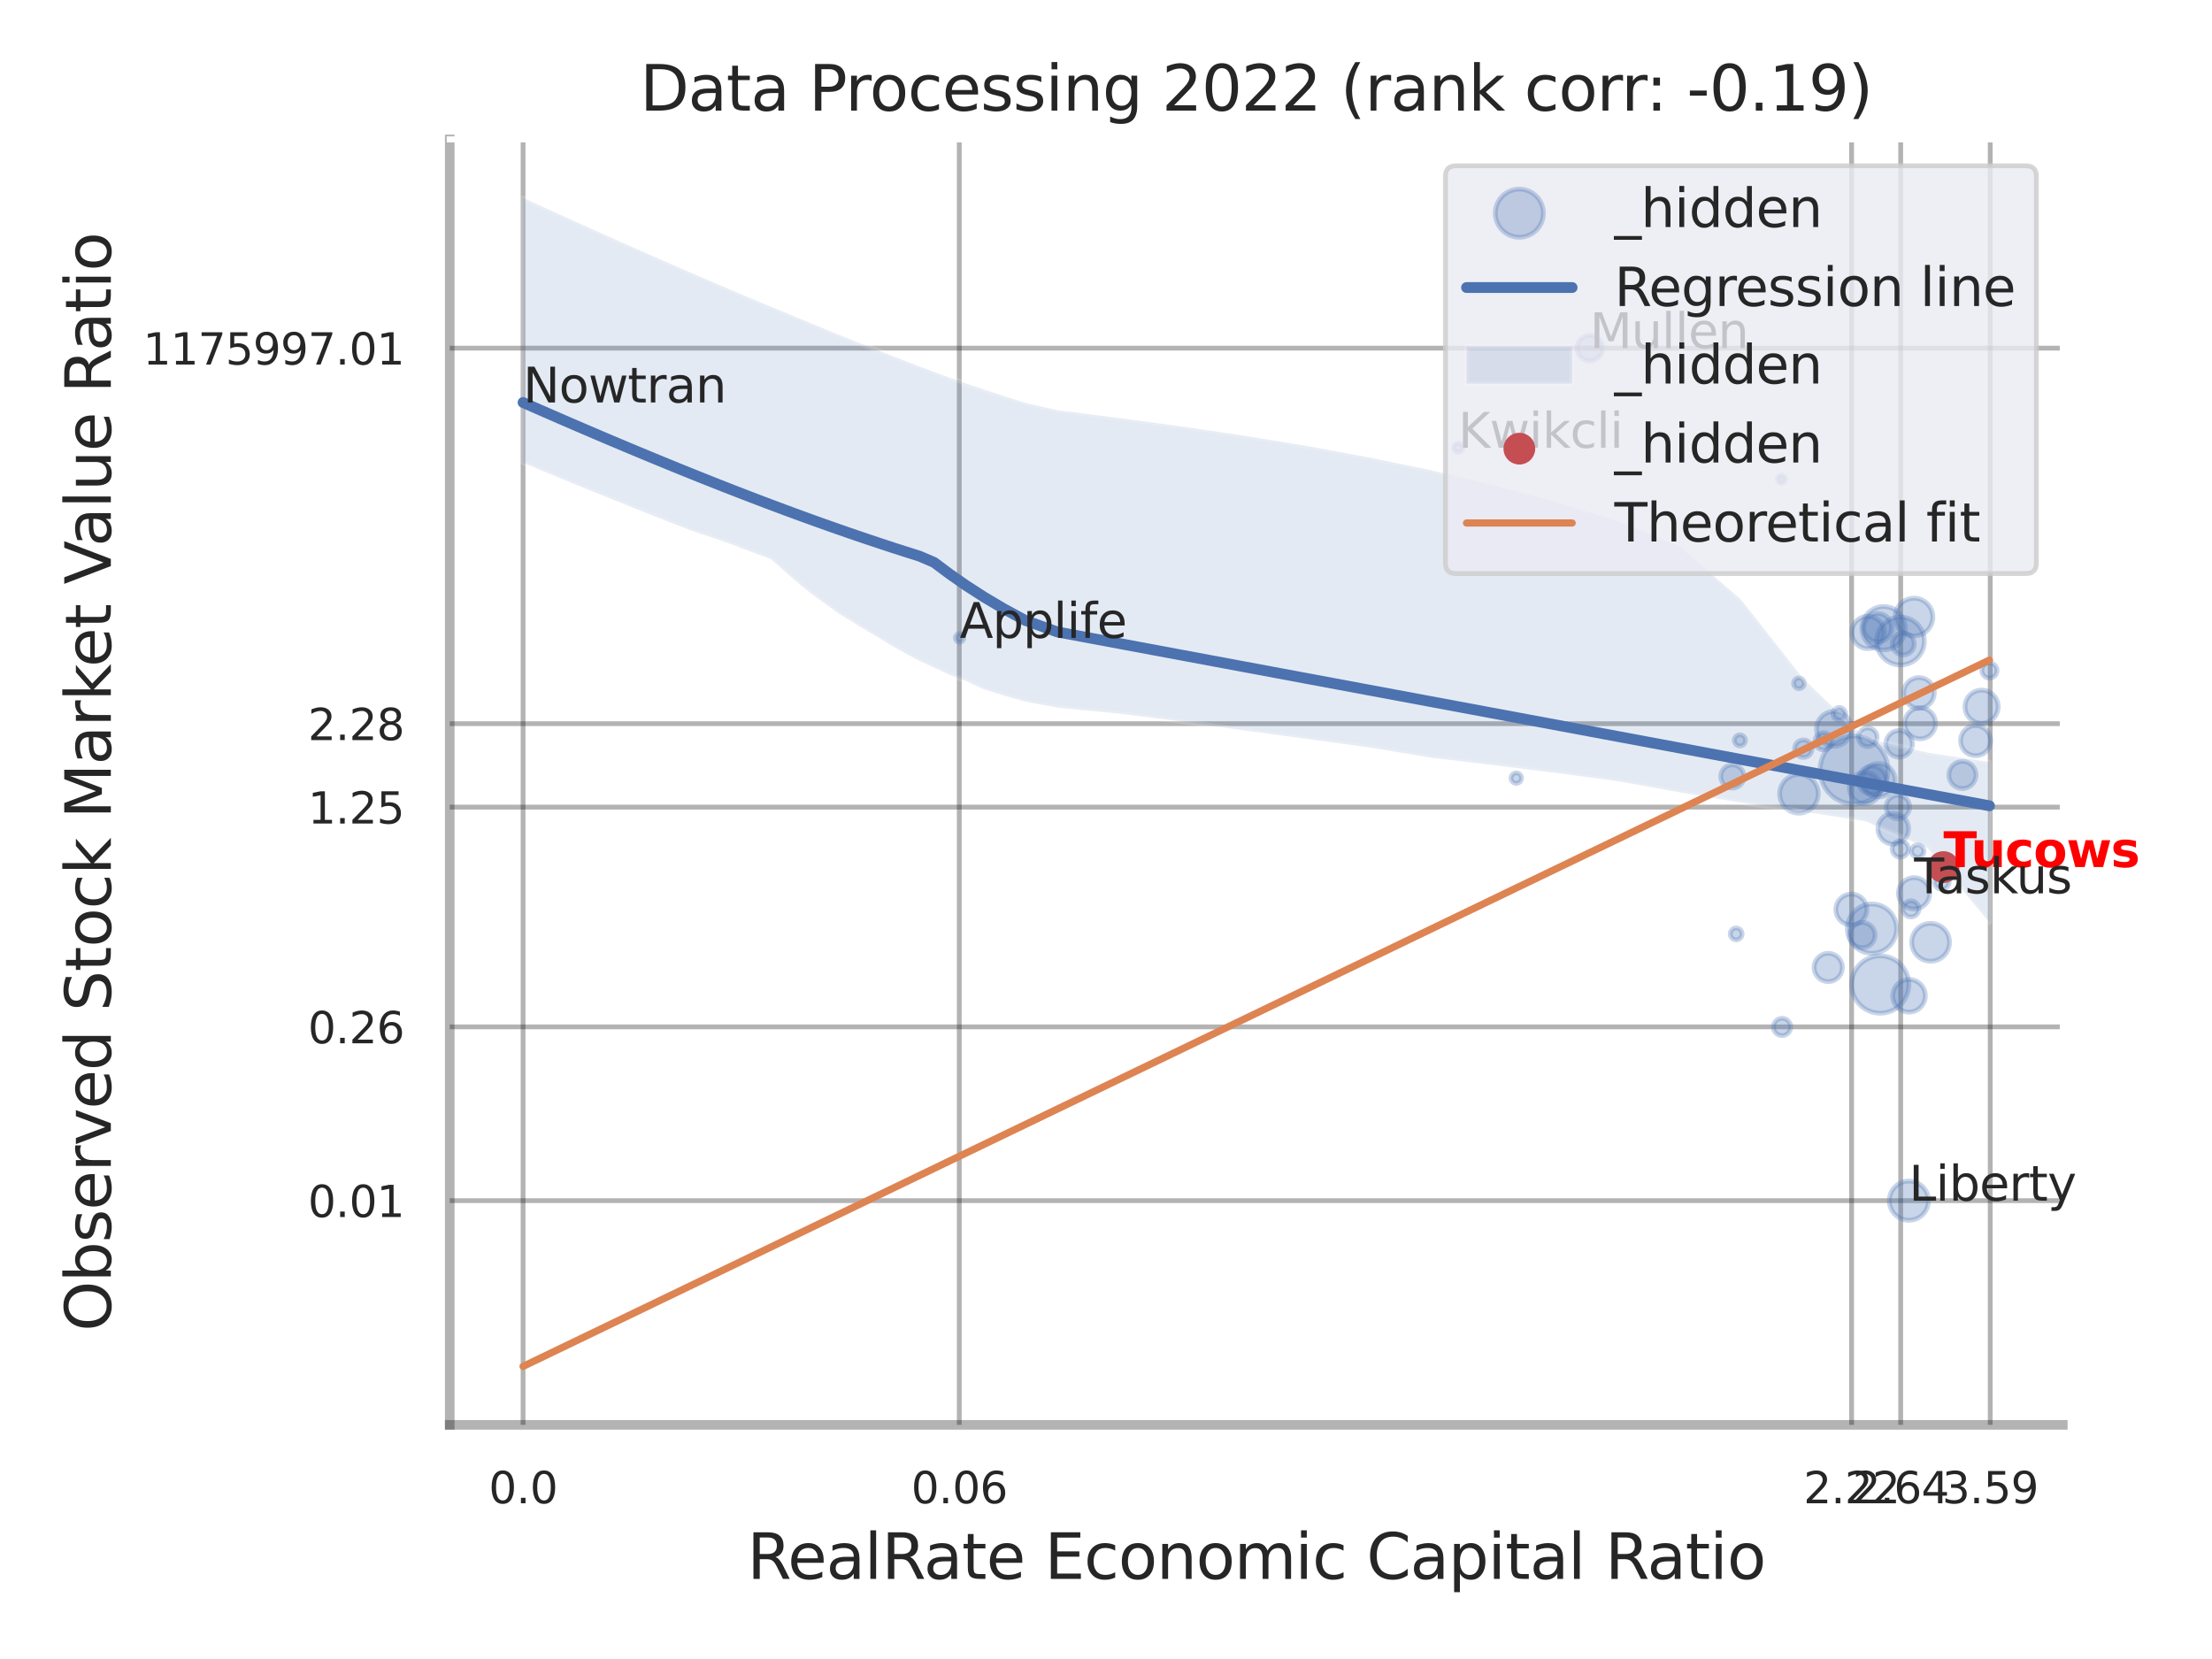 <?xml version="1.0" encoding="utf-8" standalone="no"?>
<!DOCTYPE svg PUBLIC "-//W3C//DTD SVG 1.1//EN"
  "http://www.w3.org/Graphics/SVG/1.1/DTD/svg11.dtd">
<svg xmlns:xlink="http://www.w3.org/1999/xlink" width="460.8pt" height="345.6pt" viewBox="0 0 460.8 345.6" xmlns="http://www.w3.org/2000/svg" version="1.1">
 <defs>
  <style type="text/css">*{stroke-linejoin: round; stroke-linecap: butt}</style>
 </defs>
 <g id="figure_1">
  <g id="patch_1">
   <path d="M 0 345.6 
L 460.8 345.6 
L 460.8 0 
L 0 0 
z
" style="fill: #ffffff"/>
  </g>
  <g id="axes_1">
   <g id="patch_2">
    <path d="M 93.69 296.82 
L 429.716 296.82 
L 429.716 29.04 
L 93.69 29.04 
z
" style="fill: #ffffff"/>
   </g>
   <g id="matplotlib.axis_1">
    <g id="xtick_1">
     <g id="line2d_1">
      <path d="M 108.966 296.82 
L 108.966 29.04 
" clip-path="url(#pe431c07a3c)" style="fill: none; stroke: #000000; stroke-opacity: 0.3; stroke-linecap: round"/>
     </g>
     <g id="text_1">
      <!-- 0.0 -->
      <g style="fill: #262626" transform="translate(101.81 313.159) scale(0.09 -0.09)">
       <defs>
        <path id="DejaVuSans-30" d="M 2034 4250 
Q 1547 4250 1301 3770 
Q 1056 3291 1056 2328 
Q 1056 1369 1301 889 
Q 1547 409 2034 409 
Q 2525 409 2770 889 
Q 3016 1369 3016 2328 
Q 3016 3291 2770 3770 
Q 2525 4250 2034 4250 
z
M 2034 4750 
Q 2819 4750 3233 4129 
Q 3647 3509 3647 2328 
Q 3647 1150 3233 529 
Q 2819 -91 2034 -91 
Q 1250 -91 836 529 
Q 422 1150 422 2328 
Q 422 3509 836 4129 
Q 1250 4750 2034 4750 
z
" transform="scale(0.016)"/>
        <path id="DejaVuSans-2e" d="M 684 794 
L 1344 794 
L 1344 0 
L 684 0 
L 684 794 
z
" transform="scale(0.016)"/>
       </defs>
       <use xlink:href="#DejaVuSans-30"/>
       <use xlink:href="#DejaVuSans-2e" transform="translate(63.623 0)"/>
       <use xlink:href="#DejaVuSans-30" transform="translate(95.41 0)"/>
      </g>
     </g>
    </g>
    <g id="xtick_2">
     <g id="line2d_2">
      <path d="M 199.834 296.82 
L 199.834 29.04 
" clip-path="url(#pe431c07a3c)" style="fill: none; stroke: #000000; stroke-opacity: 0.3; stroke-linecap: round"/>
     </g>
     <g id="text_2">
      <!-- 0.06 -->
      <g style="fill: #262626" transform="translate(189.815 313.159) scale(0.09 -0.09)">
       <defs>
        <path id="DejaVuSans-36" d="M 2113 2584 
Q 1688 2584 1439 2293 
Q 1191 2003 1191 1497 
Q 1191 994 1439 701 
Q 1688 409 2113 409 
Q 2538 409 2786 701 
Q 3034 994 3034 1497 
Q 3034 2003 2786 2293 
Q 2538 2584 2113 2584 
z
M 3366 4563 
L 3366 3988 
Q 3128 4100 2886 4159 
Q 2644 4219 2406 4219 
Q 1781 4219 1451 3797 
Q 1122 3375 1075 2522 
Q 1259 2794 1537 2939 
Q 1816 3084 2150 3084 
Q 2853 3084 3261 2657 
Q 3669 2231 3669 1497 
Q 3669 778 3244 343 
Q 2819 -91 2113 -91 
Q 1303 -91 875 529 
Q 447 1150 447 2328 
Q 447 3434 972 4092 
Q 1497 4750 2381 4750 
Q 2619 4750 2861 4703 
Q 3103 4656 3366 4563 
z
" transform="scale(0.016)"/>
       </defs>
       <use xlink:href="#DejaVuSans-30"/>
       <use xlink:href="#DejaVuSans-2e" transform="translate(63.623 0)"/>
       <use xlink:href="#DejaVuSans-30" transform="translate(95.41 0)"/>
       <use xlink:href="#DejaVuSans-36" transform="translate(159.033 0)"/>
      </g>
     </g>
    </g>
    <g id="xtick_3">
     <g id="line2d_3">
      <path d="M 385.724 296.82 
L 385.724 29.04 
" clip-path="url(#pe431c07a3c)" style="fill: none; stroke: #000000; stroke-opacity: 0.3; stroke-linecap: round"/>
     </g>
     <g id="text_3">
      <!-- 2.22 -->
      <g style="fill: #262626" transform="translate(375.704 313.159) scale(0.09 -0.09)">
       <defs>
        <path id="DejaVuSans-32" d="M 1228 531 
L 3431 531 
L 3431 0 
L 469 0 
L 469 531 
Q 828 903 1448 1529 
Q 2069 2156 2228 2338 
Q 2531 2678 2651 2914 
Q 2772 3150 2772 3378 
Q 2772 3750 2511 3984 
Q 2250 4219 1831 4219 
Q 1534 4219 1204 4116 
Q 875 4013 500 3803 
L 500 4441 
Q 881 4594 1212 4672 
Q 1544 4750 1819 4750 
Q 2544 4750 2975 4387 
Q 3406 4025 3406 3419 
Q 3406 3131 3298 2873 
Q 3191 2616 2906 2266 
Q 2828 2175 2409 1742 
Q 1991 1309 1228 531 
z
" transform="scale(0.016)"/>
       </defs>
       <use xlink:href="#DejaVuSans-32"/>
       <use xlink:href="#DejaVuSans-2e" transform="translate(63.623 0)"/>
       <use xlink:href="#DejaVuSans-32" transform="translate(95.41 0)"/>
       <use xlink:href="#DejaVuSans-32" transform="translate(159.033 0)"/>
      </g>
     </g>
    </g>
    <g id="xtick_4">
     <g id="line2d_4">
      <path d="M 395.949 296.82 
L 395.949 29.04 
" clip-path="url(#pe431c07a3c)" style="fill: none; stroke: #000000; stroke-opacity: 0.3; stroke-linecap: round"/>
     </g>
     <g id="text_4">
      <!-- 2.64 -->
      <g style="fill: #262626" transform="translate(385.93 313.159) scale(0.09 -0.09)">
       <defs>
        <path id="DejaVuSans-34" d="M 2419 4116 
L 825 1625 
L 2419 1625 
L 2419 4116 
z
M 2253 4666 
L 3047 4666 
L 3047 1625 
L 3713 1625 
L 3713 1100 
L 3047 1100 
L 3047 0 
L 2419 0 
L 2419 1100 
L 313 1100 
L 313 1709 
L 2253 4666 
z
" transform="scale(0.016)"/>
       </defs>
       <use xlink:href="#DejaVuSans-32"/>
       <use xlink:href="#DejaVuSans-2e" transform="translate(63.623 0)"/>
       <use xlink:href="#DejaVuSans-36" transform="translate(95.41 0)"/>
       <use xlink:href="#DejaVuSans-34" transform="translate(159.033 0)"/>
      </g>
     </g>
    </g>
    <g id="xtick_5">
     <g id="line2d_5">
      <path d="M 414.596 296.82 
L 414.596 29.04 
" clip-path="url(#pe431c07a3c)" style="fill: none; stroke: #000000; stroke-opacity: 0.3; stroke-linecap: round"/>
     </g>
     <g id="text_5">
      <!-- 3.59 -->
      <g style="fill: #262626" transform="translate(404.576 313.159) scale(0.09 -0.09)">
       <defs>
        <path id="DejaVuSans-33" d="M 2597 2516 
Q 3050 2419 3304 2112 
Q 3559 1806 3559 1356 
Q 3559 666 3084 287 
Q 2609 -91 1734 -91 
Q 1441 -91 1130 -33 
Q 819 25 488 141 
L 488 750 
Q 750 597 1062 519 
Q 1375 441 1716 441 
Q 2309 441 2620 675 
Q 2931 909 2931 1356 
Q 2931 1769 2642 2001 
Q 2353 2234 1838 2234 
L 1294 2234 
L 1294 2753 
L 1863 2753 
Q 2328 2753 2575 2939 
Q 2822 3125 2822 3475 
Q 2822 3834 2567 4026 
Q 2313 4219 1838 4219 
Q 1578 4219 1281 4162 
Q 984 4106 628 3988 
L 628 4550 
Q 988 4650 1302 4700 
Q 1616 4750 1894 4750 
Q 2613 4750 3031 4423 
Q 3450 4097 3450 3541 
Q 3450 3153 3228 2886 
Q 3006 2619 2597 2516 
z
" transform="scale(0.016)"/>
        <path id="DejaVuSans-35" d="M 691 4666 
L 3169 4666 
L 3169 4134 
L 1269 4134 
L 1269 2991 
Q 1406 3038 1543 3061 
Q 1681 3084 1819 3084 
Q 2600 3084 3056 2656 
Q 3513 2228 3513 1497 
Q 3513 744 3044 326 
Q 2575 -91 1722 -91 
Q 1428 -91 1123 -41 
Q 819 9 494 109 
L 494 744 
Q 775 591 1075 516 
Q 1375 441 1709 441 
Q 2250 441 2565 725 
Q 2881 1009 2881 1497 
Q 2881 1984 2565 2268 
Q 2250 2553 1709 2553 
Q 1456 2553 1204 2497 
Q 953 2441 691 2322 
L 691 4666 
z
" transform="scale(0.016)"/>
        <path id="DejaVuSans-39" d="M 703 97 
L 703 672 
Q 941 559 1184 500 
Q 1428 441 1663 441 
Q 2288 441 2617 861 
Q 2947 1281 2994 2138 
Q 2813 1869 2534 1725 
Q 2256 1581 1919 1581 
Q 1219 1581 811 2004 
Q 403 2428 403 3163 
Q 403 3881 828 4315 
Q 1253 4750 1959 4750 
Q 2769 4750 3195 4129 
Q 3622 3509 3622 2328 
Q 3622 1225 3098 567 
Q 2575 -91 1691 -91 
Q 1453 -91 1209 -44 
Q 966 3 703 97 
z
M 1959 2075 
Q 2384 2075 2632 2365 
Q 2881 2656 2881 3163 
Q 2881 3666 2632 3958 
Q 2384 4250 1959 4250 
Q 1534 4250 1286 3958 
Q 1038 3666 1038 3163 
Q 1038 2656 1286 2365 
Q 1534 2075 1959 2075 
z
" transform="scale(0.016)"/>
       </defs>
       <use xlink:href="#DejaVuSans-33"/>
       <use xlink:href="#DejaVuSans-2e" transform="translate(63.623 0)"/>
       <use xlink:href="#DejaVuSans-35" transform="translate(95.41 0)"/>
       <use xlink:href="#DejaVuSans-39" transform="translate(159.033 0)"/>
      </g>
     </g>
    </g>
    <g id="xtick_6"/>
    <g id="xtick_7"/>
    <g id="xtick_8"/>
    <g id="text_6">
     <!-- RealRate Economic Capital Ratio -->
     <g style="fill: #262626" transform="translate(155.649 328.908) scale(0.13 -0.13)">
      <defs>
       <path id="DejaVuSans-52" d="M 2841 2188 
Q 3044 2119 3236 1894 
Q 3428 1669 3622 1275 
L 4263 0 
L 3584 0 
L 2988 1197 
Q 2756 1666 2539 1819 
Q 2322 1972 1947 1972 
L 1259 1972 
L 1259 0 
L 628 0 
L 628 4666 
L 2053 4666 
Q 2853 4666 3247 4331 
Q 3641 3997 3641 3322 
Q 3641 2881 3436 2590 
Q 3231 2300 2841 2188 
z
M 1259 4147 
L 1259 2491 
L 2053 2491 
Q 2509 2491 2742 2702 
Q 2975 2913 2975 3322 
Q 2975 3731 2742 3939 
Q 2509 4147 2053 4147 
L 1259 4147 
z
" transform="scale(0.016)"/>
       <path id="DejaVuSans-65" d="M 3597 1894 
L 3597 1613 
L 953 1613 
Q 991 1019 1311 708 
Q 1631 397 2203 397 
Q 2534 397 2845 478 
Q 3156 559 3463 722 
L 3463 178 
Q 3153 47 2828 -22 
Q 2503 -91 2169 -91 
Q 1331 -91 842 396 
Q 353 884 353 1716 
Q 353 2575 817 3079 
Q 1281 3584 2069 3584 
Q 2775 3584 3186 3129 
Q 3597 2675 3597 1894 
z
M 3022 2063 
Q 3016 2534 2758 2815 
Q 2500 3097 2075 3097 
Q 1594 3097 1305 2825 
Q 1016 2553 972 2059 
L 3022 2063 
z
" transform="scale(0.016)"/>
       <path id="DejaVuSans-61" d="M 2194 1759 
Q 1497 1759 1228 1600 
Q 959 1441 959 1056 
Q 959 750 1161 570 
Q 1363 391 1709 391 
Q 2188 391 2477 730 
Q 2766 1069 2766 1631 
L 2766 1759 
L 2194 1759 
z
M 3341 1997 
L 3341 0 
L 2766 0 
L 2766 531 
Q 2569 213 2275 61 
Q 1981 -91 1556 -91 
Q 1019 -91 701 211 
Q 384 513 384 1019 
Q 384 1609 779 1909 
Q 1175 2209 1959 2209 
L 2766 2209 
L 2766 2266 
Q 2766 2663 2505 2880 
Q 2244 3097 1772 3097 
Q 1472 3097 1187 3025 
Q 903 2953 641 2809 
L 641 3341 
Q 956 3463 1253 3523 
Q 1550 3584 1831 3584 
Q 2591 3584 2966 3190 
Q 3341 2797 3341 1997 
z
" transform="scale(0.016)"/>
       <path id="DejaVuSans-6c" d="M 603 4863 
L 1178 4863 
L 1178 0 
L 603 0 
L 603 4863 
z
" transform="scale(0.016)"/>
       <path id="DejaVuSans-74" d="M 1172 4494 
L 1172 3500 
L 2356 3500 
L 2356 3053 
L 1172 3053 
L 1172 1153 
Q 1172 725 1289 603 
Q 1406 481 1766 481 
L 2356 481 
L 2356 0 
L 1766 0 
Q 1100 0 847 248 
Q 594 497 594 1153 
L 594 3053 
L 172 3053 
L 172 3500 
L 594 3500 
L 594 4494 
L 1172 4494 
z
" transform="scale(0.016)"/>
       <path id="DejaVuSans-20" transform="scale(0.016)"/>
       <path id="DejaVuSans-45" d="M 628 4666 
L 3578 4666 
L 3578 4134 
L 1259 4134 
L 1259 2753 
L 3481 2753 
L 3481 2222 
L 1259 2222 
L 1259 531 
L 3634 531 
L 3634 0 
L 628 0 
L 628 4666 
z
" transform="scale(0.016)"/>
       <path id="DejaVuSans-63" d="M 3122 3366 
L 3122 2828 
Q 2878 2963 2633 3030 
Q 2388 3097 2138 3097 
Q 1578 3097 1268 2742 
Q 959 2388 959 1747 
Q 959 1106 1268 751 
Q 1578 397 2138 397 
Q 2388 397 2633 464 
Q 2878 531 3122 666 
L 3122 134 
Q 2881 22 2623 -34 
Q 2366 -91 2075 -91 
Q 1284 -91 818 406 
Q 353 903 353 1747 
Q 353 2603 823 3093 
Q 1294 3584 2113 3584 
Q 2378 3584 2631 3529 
Q 2884 3475 3122 3366 
z
" transform="scale(0.016)"/>
       <path id="DejaVuSans-6f" d="M 1959 3097 
Q 1497 3097 1228 2736 
Q 959 2375 959 1747 
Q 959 1119 1226 758 
Q 1494 397 1959 397 
Q 2419 397 2687 759 
Q 2956 1122 2956 1747 
Q 2956 2369 2687 2733 
Q 2419 3097 1959 3097 
z
M 1959 3584 
Q 2709 3584 3137 3096 
Q 3566 2609 3566 1747 
Q 3566 888 3137 398 
Q 2709 -91 1959 -91 
Q 1206 -91 779 398 
Q 353 888 353 1747 
Q 353 2609 779 3096 
Q 1206 3584 1959 3584 
z
" transform="scale(0.016)"/>
       <path id="DejaVuSans-6e" d="M 3513 2113 
L 3513 0 
L 2938 0 
L 2938 2094 
Q 2938 2591 2744 2837 
Q 2550 3084 2163 3084 
Q 1697 3084 1428 2787 
Q 1159 2491 1159 1978 
L 1159 0 
L 581 0 
L 581 3500 
L 1159 3500 
L 1159 2956 
Q 1366 3272 1645 3428 
Q 1925 3584 2291 3584 
Q 2894 3584 3203 3211 
Q 3513 2838 3513 2113 
z
" transform="scale(0.016)"/>
       <path id="DejaVuSans-6d" d="M 3328 2828 
Q 3544 3216 3844 3400 
Q 4144 3584 4550 3584 
Q 5097 3584 5394 3201 
Q 5691 2819 5691 2113 
L 5691 0 
L 5113 0 
L 5113 2094 
Q 5113 2597 4934 2840 
Q 4756 3084 4391 3084 
Q 3944 3084 3684 2787 
Q 3425 2491 3425 1978 
L 3425 0 
L 2847 0 
L 2847 2094 
Q 2847 2600 2669 2842 
Q 2491 3084 2119 3084 
Q 1678 3084 1418 2786 
Q 1159 2488 1159 1978 
L 1159 0 
L 581 0 
L 581 3500 
L 1159 3500 
L 1159 2956 
Q 1356 3278 1631 3431 
Q 1906 3584 2284 3584 
Q 2666 3584 2933 3390 
Q 3200 3197 3328 2828 
z
" transform="scale(0.016)"/>
       <path id="DejaVuSans-69" d="M 603 3500 
L 1178 3500 
L 1178 0 
L 603 0 
L 603 3500 
z
M 603 4863 
L 1178 4863 
L 1178 4134 
L 603 4134 
L 603 4863 
z
" transform="scale(0.016)"/>
       <path id="DejaVuSans-43" d="M 4122 4306 
L 4122 3641 
Q 3803 3938 3442 4084 
Q 3081 4231 2675 4231 
Q 1875 4231 1450 3742 
Q 1025 3253 1025 2328 
Q 1025 1406 1450 917 
Q 1875 428 2675 428 
Q 3081 428 3442 575 
Q 3803 722 4122 1019 
L 4122 359 
Q 3791 134 3420 21 
Q 3050 -91 2638 -91 
Q 1578 -91 968 557 
Q 359 1206 359 2328 
Q 359 3453 968 4101 
Q 1578 4750 2638 4750 
Q 3056 4750 3426 4639 
Q 3797 4528 4122 4306 
z
" transform="scale(0.016)"/>
       <path id="DejaVuSans-70" d="M 1159 525 
L 1159 -1331 
L 581 -1331 
L 581 3500 
L 1159 3500 
L 1159 2969 
Q 1341 3281 1617 3432 
Q 1894 3584 2278 3584 
Q 2916 3584 3314 3078 
Q 3713 2572 3713 1747 
Q 3713 922 3314 415 
Q 2916 -91 2278 -91 
Q 1894 -91 1617 61 
Q 1341 213 1159 525 
z
M 3116 1747 
Q 3116 2381 2855 2742 
Q 2594 3103 2138 3103 
Q 1681 3103 1420 2742 
Q 1159 2381 1159 1747 
Q 1159 1113 1420 752 
Q 1681 391 2138 391 
Q 2594 391 2855 752 
Q 3116 1113 3116 1747 
z
" transform="scale(0.016)"/>
      </defs>
      <use xlink:href="#DejaVuSans-52"/>
      <use xlink:href="#DejaVuSans-65" transform="translate(64.982 0)"/>
      <use xlink:href="#DejaVuSans-61" transform="translate(126.506 0)"/>
      <use xlink:href="#DejaVuSans-6c" transform="translate(187.785 0)"/>
      <use xlink:href="#DejaVuSans-52" transform="translate(215.568 0)"/>
      <use xlink:href="#DejaVuSans-61" transform="translate(282.801 0)"/>
      <use xlink:href="#DejaVuSans-74" transform="translate(344.08 0)"/>
      <use xlink:href="#DejaVuSans-65" transform="translate(383.289 0)"/>
      <use xlink:href="#DejaVuSans-20" transform="translate(444.812 0)"/>
      <use xlink:href="#DejaVuSans-45" transform="translate(476.6 0)"/>
      <use xlink:href="#DejaVuSans-63" transform="translate(539.783 0)"/>
      <use xlink:href="#DejaVuSans-6f" transform="translate(594.764 0)"/>
      <use xlink:href="#DejaVuSans-6e" transform="translate(655.945 0)"/>
      <use xlink:href="#DejaVuSans-6f" transform="translate(719.324 0)"/>
      <use xlink:href="#DejaVuSans-6d" transform="translate(780.506 0)"/>
      <use xlink:href="#DejaVuSans-69" transform="translate(877.918 0)"/>
      <use xlink:href="#DejaVuSans-63" transform="translate(905.701 0)"/>
      <use xlink:href="#DejaVuSans-20" transform="translate(960.682 0)"/>
      <use xlink:href="#DejaVuSans-43" transform="translate(992.469 0)"/>
      <use xlink:href="#DejaVuSans-61" transform="translate(1062.293 0)"/>
      <use xlink:href="#DejaVuSans-70" transform="translate(1123.572 0)"/>
      <use xlink:href="#DejaVuSans-69" transform="translate(1187.049 0)"/>
      <use xlink:href="#DejaVuSans-74" transform="translate(1214.832 0)"/>
      <use xlink:href="#DejaVuSans-61" transform="translate(1254.041 0)"/>
      <use xlink:href="#DejaVuSans-6c" transform="translate(1315.32 0)"/>
      <use xlink:href="#DejaVuSans-20" transform="translate(1343.104 0)"/>
      <use xlink:href="#DejaVuSans-52" transform="translate(1374.891 0)"/>
      <use xlink:href="#DejaVuSans-61" transform="translate(1442.123 0)"/>
      <use xlink:href="#DejaVuSans-74" transform="translate(1503.402 0)"/>
      <use xlink:href="#DejaVuSans-69" transform="translate(1542.611 0)"/>
      <use xlink:href="#DejaVuSans-6f" transform="translate(1570.395 0)"/>
     </g>
    </g>
   </g>
   <g id="matplotlib.axis_2">
    <g id="ytick_1">
     <g id="line2d_6">
      <path d="M 93.69 250.112 
L 429.716 250.112 
" clip-path="url(#pe431c07a3c)" style="fill: none; stroke: #000000; stroke-opacity: 0.3; stroke-linecap: round"/>
     </g>
     <g id="text_7">
      <!-- 0.01 -->
      <g style="fill: #262626" transform="translate(64.151 253.531) scale(0.09 -0.09)">
       <defs>
        <path id="DejaVuSans-31" d="M 794 531 
L 1825 531 
L 1825 4091 
L 703 3866 
L 703 4441 
L 1819 4666 
L 2450 4666 
L 2450 531 
L 3481 531 
L 3481 0 
L 794 0 
L 794 531 
z
" transform="scale(0.016)"/>
       </defs>
       <use xlink:href="#DejaVuSans-30"/>
       <use xlink:href="#DejaVuSans-2e" transform="translate(63.623 0)"/>
       <use xlink:href="#DejaVuSans-30" transform="translate(95.41 0)"/>
       <use xlink:href="#DejaVuSans-31" transform="translate(159.033 0)"/>
      </g>
     </g>
    </g>
    <g id="ytick_2">
     <g id="line2d_7">
      <path d="M 93.69 213.917 
L 429.716 213.917 
" clip-path="url(#pe431c07a3c)" style="fill: none; stroke: #000000; stroke-opacity: 0.3; stroke-linecap: round"/>
     </g>
     <g id="text_8">
      <!-- 0.26 -->
      <g style="fill: #262626" transform="translate(64.151 217.336) scale(0.09 -0.09)">
       <use xlink:href="#DejaVuSans-30"/>
       <use xlink:href="#DejaVuSans-2e" transform="translate(63.623 0)"/>
       <use xlink:href="#DejaVuSans-32" transform="translate(95.41 0)"/>
       <use xlink:href="#DejaVuSans-36" transform="translate(159.033 0)"/>
      </g>
     </g>
    </g>
    <g id="ytick_3">
     <g id="line2d_8">
      <path d="M 93.69 168.138 
L 429.716 168.138 
" clip-path="url(#pe431c07a3c)" style="fill: none; stroke: #000000; stroke-opacity: 0.3; stroke-linecap: round"/>
     </g>
     <g id="text_9">
      <!-- 1.25 -->
      <g style="fill: #262626" transform="translate(64.151 171.558) scale(0.09 -0.09)">
       <use xlink:href="#DejaVuSans-31"/>
       <use xlink:href="#DejaVuSans-2e" transform="translate(63.623 0)"/>
       <use xlink:href="#DejaVuSans-32" transform="translate(95.41 0)"/>
       <use xlink:href="#DejaVuSans-35" transform="translate(159.033 0)"/>
      </g>
     </g>
    </g>
    <g id="ytick_4">
     <g id="line2d_9">
      <path d="M 93.69 150.754 
L 429.716 150.754 
" clip-path="url(#pe431c07a3c)" style="fill: none; stroke: #000000; stroke-opacity: 0.3; stroke-linecap: round"/>
     </g>
     <g id="text_10">
      <!-- 2.28 -->
      <g style="fill: #262626" transform="translate(64.151 154.173) scale(0.09 -0.09)">
       <defs>
        <path id="DejaVuSans-38" d="M 2034 2216 
Q 1584 2216 1326 1975 
Q 1069 1734 1069 1313 
Q 1069 891 1326 650 
Q 1584 409 2034 409 
Q 2484 409 2743 651 
Q 3003 894 3003 1313 
Q 3003 1734 2745 1975 
Q 2488 2216 2034 2216 
z
M 1403 2484 
Q 997 2584 770 2862 
Q 544 3141 544 3541 
Q 544 4100 942 4425 
Q 1341 4750 2034 4750 
Q 2731 4750 3128 4425 
Q 3525 4100 3525 3541 
Q 3525 3141 3298 2862 
Q 3072 2584 2669 2484 
Q 3125 2378 3379 2068 
Q 3634 1759 3634 1313 
Q 3634 634 3220 271 
Q 2806 -91 2034 -91 
Q 1263 -91 848 271 
Q 434 634 434 1313 
Q 434 1759 690 2068 
Q 947 2378 1403 2484 
z
M 1172 3481 
Q 1172 3119 1398 2916 
Q 1625 2713 2034 2713 
Q 2441 2713 2670 2916 
Q 2900 3119 2900 3481 
Q 2900 3844 2670 4047 
Q 2441 4250 2034 4250 
Q 1625 4250 1398 4047 
Q 1172 3844 1172 3481 
z
" transform="scale(0.016)"/>
       </defs>
       <use xlink:href="#DejaVuSans-32"/>
       <use xlink:href="#DejaVuSans-2e" transform="translate(63.623 0)"/>
       <use xlink:href="#DejaVuSans-32" transform="translate(95.41 0)"/>
       <use xlink:href="#DejaVuSans-38" transform="translate(159.033 0)"/>
      </g>
     </g>
    </g>
    <g id="ytick_5">
     <g id="line2d_10">
      <path d="M 93.69 72.523 
L 429.716 72.523 
" clip-path="url(#pe431c07a3c)" style="fill: none; stroke: #000000; stroke-opacity: 0.3; stroke-linecap: round"/>
     </g>
     <g id="text_11">
      <!-- 1175997.01 -->
      <g style="fill: #262626" transform="translate(29.793 75.942) scale(0.09 -0.09)">
       <defs>
        <path id="DejaVuSans-37" d="M 525 4666 
L 3525 4666 
L 3525 4397 
L 1831 0 
L 1172 0 
L 2766 4134 
L 525 4134 
L 525 4666 
z
" transform="scale(0.016)"/>
       </defs>
       <use xlink:href="#DejaVuSans-31"/>
       <use xlink:href="#DejaVuSans-31" transform="translate(63.623 0)"/>
       <use xlink:href="#DejaVuSans-37" transform="translate(127.246 0)"/>
       <use xlink:href="#DejaVuSans-35" transform="translate(190.869 0)"/>
       <use xlink:href="#DejaVuSans-39" transform="translate(254.492 0)"/>
       <use xlink:href="#DejaVuSans-39" transform="translate(318.115 0)"/>
       <use xlink:href="#DejaVuSans-37" transform="translate(381.738 0)"/>
       <use xlink:href="#DejaVuSans-2e" transform="translate(445.361 0)"/>
       <use xlink:href="#DejaVuSans-30" transform="translate(477.148 0)"/>
       <use xlink:href="#DejaVuSans-31" transform="translate(540.771 0)"/>
      </g>
     </g>
    </g>
    <g id="ytick_6"/>
    <g id="ytick_7"/>
    <g id="ytick_8"/>
    <g id="ytick_9"/>
    <g id="ytick_10"/>
    <g id="text_12">
     <!-- Observed Stock Market Value Ratio -->
     <g style="fill: #262626" transform="translate(23.09 277.332) rotate(-90) scale(0.13 -0.13)">
      <defs>
       <path id="DejaVuSans-4f" d="M 2522 4238 
Q 1834 4238 1429 3725 
Q 1025 3213 1025 2328 
Q 1025 1447 1429 934 
Q 1834 422 2522 422 
Q 3209 422 3611 934 
Q 4013 1447 4013 2328 
Q 4013 3213 3611 3725 
Q 3209 4238 2522 4238 
z
M 2522 4750 
Q 3503 4750 4090 4092 
Q 4678 3434 4678 2328 
Q 4678 1225 4090 567 
Q 3503 -91 2522 -91 
Q 1538 -91 948 565 
Q 359 1222 359 2328 
Q 359 3434 948 4092 
Q 1538 4750 2522 4750 
z
" transform="scale(0.016)"/>
       <path id="DejaVuSans-62" d="M 3116 1747 
Q 3116 2381 2855 2742 
Q 2594 3103 2138 3103 
Q 1681 3103 1420 2742 
Q 1159 2381 1159 1747 
Q 1159 1113 1420 752 
Q 1681 391 2138 391 
Q 2594 391 2855 752 
Q 3116 1113 3116 1747 
z
M 1159 2969 
Q 1341 3281 1617 3432 
Q 1894 3584 2278 3584 
Q 2916 3584 3314 3078 
Q 3713 2572 3713 1747 
Q 3713 922 3314 415 
Q 2916 -91 2278 -91 
Q 1894 -91 1617 61 
Q 1341 213 1159 525 
L 1159 0 
L 581 0 
L 581 4863 
L 1159 4863 
L 1159 2969 
z
" transform="scale(0.016)"/>
       <path id="DejaVuSans-73" d="M 2834 3397 
L 2834 2853 
Q 2591 2978 2328 3040 
Q 2066 3103 1784 3103 
Q 1356 3103 1142 2972 
Q 928 2841 928 2578 
Q 928 2378 1081 2264 
Q 1234 2150 1697 2047 
L 1894 2003 
Q 2506 1872 2764 1633 
Q 3022 1394 3022 966 
Q 3022 478 2636 193 
Q 2250 -91 1575 -91 
Q 1294 -91 989 -36 
Q 684 19 347 128 
L 347 722 
Q 666 556 975 473 
Q 1284 391 1588 391 
Q 1994 391 2212 530 
Q 2431 669 2431 922 
Q 2431 1156 2273 1281 
Q 2116 1406 1581 1522 
L 1381 1569 
Q 847 1681 609 1914 
Q 372 2147 372 2553 
Q 372 3047 722 3315 
Q 1072 3584 1716 3584 
Q 2034 3584 2315 3537 
Q 2597 3491 2834 3397 
z
" transform="scale(0.016)"/>
       <path id="DejaVuSans-72" d="M 2631 2963 
Q 2534 3019 2420 3045 
Q 2306 3072 2169 3072 
Q 1681 3072 1420 2755 
Q 1159 2438 1159 1844 
L 1159 0 
L 581 0 
L 581 3500 
L 1159 3500 
L 1159 2956 
Q 1341 3275 1631 3429 
Q 1922 3584 2338 3584 
Q 2397 3584 2469 3576 
Q 2541 3569 2628 3553 
L 2631 2963 
z
" transform="scale(0.016)"/>
       <path id="DejaVuSans-76" d="M 191 3500 
L 800 3500 
L 1894 563 
L 2988 3500 
L 3597 3500 
L 2284 0 
L 1503 0 
L 191 3500 
z
" transform="scale(0.016)"/>
       <path id="DejaVuSans-64" d="M 2906 2969 
L 2906 4863 
L 3481 4863 
L 3481 0 
L 2906 0 
L 2906 525 
Q 2725 213 2448 61 
Q 2172 -91 1784 -91 
Q 1150 -91 751 415 
Q 353 922 353 1747 
Q 353 2572 751 3078 
Q 1150 3584 1784 3584 
Q 2172 3584 2448 3432 
Q 2725 3281 2906 2969 
z
M 947 1747 
Q 947 1113 1208 752 
Q 1469 391 1925 391 
Q 2381 391 2643 752 
Q 2906 1113 2906 1747 
Q 2906 2381 2643 2742 
Q 2381 3103 1925 3103 
Q 1469 3103 1208 2742 
Q 947 2381 947 1747 
z
" transform="scale(0.016)"/>
       <path id="DejaVuSans-53" d="M 3425 4513 
L 3425 3897 
Q 3066 4069 2747 4153 
Q 2428 4238 2131 4238 
Q 1616 4238 1336 4038 
Q 1056 3838 1056 3469 
Q 1056 3159 1242 3001 
Q 1428 2844 1947 2747 
L 2328 2669 
Q 3034 2534 3370 2195 
Q 3706 1856 3706 1288 
Q 3706 609 3251 259 
Q 2797 -91 1919 -91 
Q 1588 -91 1214 -16 
Q 841 59 441 206 
L 441 856 
Q 825 641 1194 531 
Q 1563 422 1919 422 
Q 2459 422 2753 634 
Q 3047 847 3047 1241 
Q 3047 1584 2836 1778 
Q 2625 1972 2144 2069 
L 1759 2144 
Q 1053 2284 737 2584 
Q 422 2884 422 3419 
Q 422 4038 858 4394 
Q 1294 4750 2059 4750 
Q 2388 4750 2728 4690 
Q 3069 4631 3425 4513 
z
" transform="scale(0.016)"/>
       <path id="DejaVuSans-6b" d="M 581 4863 
L 1159 4863 
L 1159 1991 
L 2875 3500 
L 3609 3500 
L 1753 1863 
L 3688 0 
L 2938 0 
L 1159 1709 
L 1159 0 
L 581 0 
L 581 4863 
z
" transform="scale(0.016)"/>
       <path id="DejaVuSans-4d" d="M 628 4666 
L 1569 4666 
L 2759 1491 
L 3956 4666 
L 4897 4666 
L 4897 0 
L 4281 0 
L 4281 4097 
L 3078 897 
L 2444 897 
L 1241 4097 
L 1241 0 
L 628 0 
L 628 4666 
z
" transform="scale(0.016)"/>
       <path id="DejaVuSans-56" d="M 1831 0 
L 50 4666 
L 709 4666 
L 2188 738 
L 3669 4666 
L 4325 4666 
L 2547 0 
L 1831 0 
z
" transform="scale(0.016)"/>
       <path id="DejaVuSans-75" d="M 544 1381 
L 544 3500 
L 1119 3500 
L 1119 1403 
Q 1119 906 1312 657 
Q 1506 409 1894 409 
Q 2359 409 2629 706 
Q 2900 1003 2900 1516 
L 2900 3500 
L 3475 3500 
L 3475 0 
L 2900 0 
L 2900 538 
Q 2691 219 2414 64 
Q 2138 -91 1772 -91 
Q 1169 -91 856 284 
Q 544 659 544 1381 
z
M 1991 3584 
L 1991 3584 
z
" transform="scale(0.016)"/>
      </defs>
      <use xlink:href="#DejaVuSans-4f"/>
      <use xlink:href="#DejaVuSans-62" transform="translate(78.711 0)"/>
      <use xlink:href="#DejaVuSans-73" transform="translate(142.188 0)"/>
      <use xlink:href="#DejaVuSans-65" transform="translate(194.287 0)"/>
      <use xlink:href="#DejaVuSans-72" transform="translate(255.811 0)"/>
      <use xlink:href="#DejaVuSans-76" transform="translate(296.924 0)"/>
      <use xlink:href="#DejaVuSans-65" transform="translate(356.104 0)"/>
      <use xlink:href="#DejaVuSans-64" transform="translate(417.627 0)"/>
      <use xlink:href="#DejaVuSans-20" transform="translate(481.104 0)"/>
      <use xlink:href="#DejaVuSans-53" transform="translate(512.891 0)"/>
      <use xlink:href="#DejaVuSans-74" transform="translate(576.367 0)"/>
      <use xlink:href="#DejaVuSans-6f" transform="translate(615.576 0)"/>
      <use xlink:href="#DejaVuSans-63" transform="translate(676.758 0)"/>
      <use xlink:href="#DejaVuSans-6b" transform="translate(731.738 0)"/>
      <use xlink:href="#DejaVuSans-20" transform="translate(789.648 0)"/>
      <use xlink:href="#DejaVuSans-4d" transform="translate(821.436 0)"/>
      <use xlink:href="#DejaVuSans-61" transform="translate(907.715 0)"/>
      <use xlink:href="#DejaVuSans-72" transform="translate(968.994 0)"/>
      <use xlink:href="#DejaVuSans-6b" transform="translate(1010.107 0)"/>
      <use xlink:href="#DejaVuSans-65" transform="translate(1064.393 0)"/>
      <use xlink:href="#DejaVuSans-74" transform="translate(1125.916 0)"/>
      <use xlink:href="#DejaVuSans-20" transform="translate(1165.125 0)"/>
      <use xlink:href="#DejaVuSans-56" transform="translate(1196.912 0)"/>
      <use xlink:href="#DejaVuSans-61" transform="translate(1257.57 0)"/>
      <use xlink:href="#DejaVuSans-6c" transform="translate(1318.85 0)"/>
      <use xlink:href="#DejaVuSans-75" transform="translate(1346.633 0)"/>
      <use xlink:href="#DejaVuSans-65" transform="translate(1410.012 0)"/>
      <use xlink:href="#DejaVuSans-20" transform="translate(1471.535 0)"/>
      <use xlink:href="#DejaVuSans-52" transform="translate(1503.322 0)"/>
      <use xlink:href="#DejaVuSans-61" transform="translate(1570.555 0)"/>
      <use xlink:href="#DejaVuSans-74" transform="translate(1631.834 0)"/>
      <use xlink:href="#DejaVuSans-69" transform="translate(1671.043 0)"/>
      <use xlink:href="#DejaVuSans-6f" transform="translate(1698.826 0)"/>
     </g>
    </g>
   </g>
   <g id="PathCollection_1">
    <path d="M 386.22 167.487 
C 388.095 167.487 389.894 166.742 391.22 165.416 
C 392.546 164.09 393.291 162.291 393.291 160.416 
C 393.291 158.541 392.546 156.742 391.22 155.416 
C 389.894 154.09 388.095 153.345 386.22 153.345 
C 384.344 153.345 382.546 154.09 381.22 155.416 
C 379.894 156.742 379.149 158.541 379.149 160.416 
C 379.149 162.291 379.894 164.09 381.22 165.416 
C 382.546 166.742 384.344 167.487 386.22 167.487 
z
" clip-path="url(#pe431c07a3c)" style="fill: #4c72b0; fill-opacity: 0.3; stroke: #4c72b0; stroke-opacity: 0.3"/>
    <path d="M 414.442 141.264 
C 414.862 141.264 415.265 141.097 415.563 140.8 
C 415.86 140.503 416.027 140.1 416.027 139.679 
C 416.027 139.259 415.86 138.856 415.563 138.558 
C 415.265 138.261 414.862 138.094 414.442 138.094 
C 414.021 138.094 413.618 138.261 413.321 138.558 
C 413.024 138.856 412.857 139.259 412.857 139.679 
C 412.857 140.1 413.024 140.503 413.321 140.8 
C 413.618 141.097 414.021 141.264 414.442 141.264 
z
" clip-path="url(#pe431c07a3c)" style="fill: #4c72b0; fill-opacity: 0.3; stroke: #4c72b0; stroke-opacity: 0.3"/>
    <path d="M 411.561 157.435 
C 412.393 157.435 413.191 157.104 413.78 156.515 
C 414.368 155.927 414.699 155.128 414.699 154.296 
C 414.699 153.464 414.368 152.665 413.78 152.077 
C 413.191 151.488 412.393 151.158 411.561 151.158 
C 410.728 151.158 409.93 151.488 409.341 152.077 
C 408.753 152.665 408.422 153.464 408.422 154.296 
C 408.422 155.128 408.753 155.927 409.341 156.515 
C 409.93 157.104 410.728 157.435 411.561 157.435 
z
" clip-path="url(#pe431c07a3c)" style="fill: #4c72b0; fill-opacity: 0.3; stroke: #4c72b0; stroke-opacity: 0.3"/>
    <path d="M 389.088 155.533 
C 389.606 155.533 390.102 155.327 390.468 154.961 
C 390.834 154.595 391.039 154.099 391.039 153.582 
C 391.039 153.064 390.834 152.568 390.468 152.202 
C 390.102 151.836 389.606 151.63 389.088 151.63 
C 388.571 151.63 388.074 151.836 387.708 152.202 
C 387.343 152.568 387.137 153.064 387.137 153.582 
C 387.137 154.099 387.343 154.595 387.708 154.961 
C 388.074 155.327 388.571 155.533 389.088 155.533 
z
" clip-path="url(#pe431c07a3c)" style="fill: #4c72b0; fill-opacity: 0.3; stroke: #4c72b0; stroke-opacity: 0.3"/>
    <path d="M 404.851 183.434 
C 405.596 183.434 406.31 183.138 406.836 182.612 
C 407.363 182.085 407.659 181.371 407.659 180.627 
C 407.659 179.882 407.363 179.168 406.836 178.641 
C 406.31 178.115 405.596 177.819 404.851 177.819 
C 404.106 177.819 403.392 178.115 402.866 178.641 
C 402.339 179.168 402.043 179.882 402.043 180.627 
C 402.043 181.371 402.339 182.085 402.866 182.612 
C 403.392 183.138 404.106 183.434 404.851 183.434 
z
" clip-path="url(#pe431c07a3c)" style="fill: #4c72b0; fill-opacity: 0.3; stroke: #4c72b0; stroke-opacity: 0.3"/>
    <path d="M 391.318 166.014 
C 392.242 166.014 393.128 165.647 393.781 164.994 
C 394.434 164.341 394.801 163.455 394.801 162.531 
C 394.801 161.608 394.434 160.722 393.781 160.068 
C 393.128 159.415 392.242 159.048 391.318 159.048 
C 390.395 159.048 389.509 159.415 388.856 160.068 
C 388.203 160.722 387.836 161.608 387.836 162.531 
C 387.836 163.455 388.203 164.341 388.856 164.994 
C 389.509 165.647 390.395 166.014 391.318 166.014 
z
" clip-path="url(#pe431c07a3c)" style="fill: #4c72b0; fill-opacity: 0.3; stroke: #4c72b0; stroke-opacity: 0.3"/>
    <path d="M 382.052 155.464 
C 383.016 155.464 383.941 155.081 384.623 154.399 
C 385.305 153.717 385.689 152.792 385.689 151.827 
C 385.689 150.863 385.305 149.938 384.623 149.256 
C 383.941 148.574 383.016 148.191 382.052 148.191 
C 381.087 148.191 380.162 148.574 379.48 149.256 
C 378.798 149.938 378.415 150.863 378.415 151.827 
C 378.415 152.792 378.798 153.717 379.48 154.399 
C 380.162 155.081 381.087 155.464 382.052 155.464 
z
" clip-path="url(#pe431c07a3c)" style="fill: #4c72b0; fill-opacity: 0.3; stroke: #4c72b0; stroke-opacity: 0.3"/>
    <path d="M 371.238 215.739 
C 371.716 215.739 372.174 215.549 372.512 215.211 
C 372.85 214.873 373.04 214.414 373.04 213.936 
C 373.04 213.458 372.85 213 372.512 212.662 
C 372.174 212.324 371.716 212.134 371.238 212.134 
C 370.76 212.134 370.301 212.324 369.963 212.662 
C 369.625 213 369.435 213.458 369.435 213.936 
C 369.435 214.414 369.625 214.873 369.963 215.211 
C 370.301 215.549 370.76 215.739 371.238 215.739 
z
" clip-path="url(#pe431c07a3c)" style="fill: #4c72b0; fill-opacity: 0.3; stroke: #4c72b0; stroke-opacity: 0.3"/>
    <path d="M 383.147 150 
C 383.493 150 383.826 149.862 384.071 149.617 
C 384.316 149.372 384.454 149.04 384.454 148.693 
C 384.454 148.346 384.316 148.013 384.071 147.768 
C 383.826 147.523 383.493 147.385 383.147 147.385 
C 382.8 147.385 382.467 147.523 382.222 147.768 
C 381.977 148.013 381.839 148.346 381.839 148.693 
C 381.839 149.04 381.977 149.372 382.222 149.617 
C 382.467 149.862 382.8 150 383.147 150 
z
" clip-path="url(#pe431c07a3c)" style="fill: #4c72b0; fill-opacity: 0.3; stroke: #4c72b0; stroke-opacity: 0.3"/>
    <path d="M 385.675 192.711 
C 386.532 192.711 387.354 192.371 387.96 191.765 
C 388.566 191.159 388.907 190.337 388.907 189.48 
C 388.907 188.622 388.566 187.8 387.96 187.194 
C 387.354 186.588 386.532 186.248 385.675 186.248 
C 384.818 186.248 383.996 186.588 383.39 187.194 
C 382.784 187.8 382.444 188.622 382.444 189.48 
C 382.444 190.337 382.784 191.159 383.39 191.765 
C 383.996 192.371 384.818 192.711 385.675 192.711 
z
" clip-path="url(#pe431c07a3c)" style="fill: #4c72b0; fill-opacity: 0.3; stroke: #4c72b0; stroke-opacity: 0.3"/>
    <path d="M 395.872 178.572 
C 396.322 178.572 396.754 178.393 397.072 178.075 
C 397.39 177.757 397.569 177.325 397.569 176.875 
C 397.569 176.425 397.39 175.993 397.072 175.675 
C 396.754 175.357 396.322 175.178 395.872 175.178 
C 395.422 175.178 394.99 175.357 394.672 175.675 
C 394.353 175.993 394.175 176.425 394.175 176.875 
C 394.175 177.325 394.353 177.757 394.672 178.075 
C 394.99 178.393 395.422 178.572 395.872 178.572 
z
" clip-path="url(#pe431c07a3c)" style="fill: #4c72b0; fill-opacity: 0.3; stroke: #4c72b0; stroke-opacity: 0.3"/>
    <path d="M 391.151 133.704 
C 391.934 133.704 392.684 133.394 393.237 132.84 
C 393.79 132.287 394.101 131.537 394.101 130.754 
C 394.101 129.972 393.79 129.222 393.237 128.669 
C 392.684 128.115 391.934 127.805 391.151 127.805 
C 390.369 127.805 389.619 128.115 389.065 128.669 
C 388.512 129.222 388.201 129.972 388.201 130.754 
C 388.201 131.537 388.512 132.287 389.065 132.84 
C 389.619 133.394 390.369 133.704 391.151 133.704 
z
" clip-path="url(#pe431c07a3c)" style="fill: #4c72b0; fill-opacity: 0.3; stroke: #4c72b0; stroke-opacity: 0.3"/>
    <path d="M 389.136 135.117 
C 390.03 135.117 390.888 134.762 391.521 134.129 
C 392.154 133.496 392.509 132.638 392.509 131.744 
C 392.509 130.849 392.154 129.991 391.521 129.358 
C 390.888 128.726 390.03 128.37 389.136 128.37 
C 388.241 128.37 387.383 128.726 386.75 129.358 
C 386.118 129.991 385.762 130.849 385.762 131.744 
C 385.762 132.638 386.118 133.496 386.75 134.129 
C 387.383 134.762 388.241 135.117 389.136 135.117 
z
" clip-path="url(#pe431c07a3c)" style="fill: #4c72b0; fill-opacity: 0.3; stroke: #4c72b0; stroke-opacity: 0.3"/>
    <path d="M 395.367 170.576 
C 396.019 170.576 396.644 170.318 397.104 169.857 
C 397.565 169.396 397.824 168.771 397.824 168.12 
C 397.824 167.468 397.565 166.843 397.104 166.383 
C 396.644 165.922 396.019 165.663 395.367 165.663 
C 394.716 165.663 394.091 165.922 393.63 166.383 
C 393.169 166.843 392.91 167.468 392.91 168.12 
C 392.91 168.771 393.169 169.396 393.63 169.857 
C 394.091 170.318 394.716 170.576 395.367 170.576 
z
" clip-path="url(#pe431c07a3c)" style="fill: #4c72b0; fill-opacity: 0.3; stroke: #4c72b0; stroke-opacity: 0.3"/>
    <path d="M 396.488 136.432 
C 397.095 136.432 397.678 136.191 398.108 135.761 
C 398.538 135.331 398.779 134.749 398.779 134.141 
C 398.779 133.533 398.538 132.95 398.108 132.521 
C 397.678 132.091 397.095 131.85 396.488 131.85 
C 395.88 131.85 395.297 132.091 394.868 132.521 
C 394.438 132.95 394.196 133.533 394.196 134.141 
C 394.196 134.749 394.438 135.331 394.868 135.761 
C 395.297 136.191 395.88 136.432 396.488 136.432 
z
" clip-path="url(#pe431c07a3c)" style="fill: #4c72b0; fill-opacity: 0.3; stroke: #4c72b0; stroke-opacity: 0.3"/>
    <path d="M 395.896 138.531 
C 397.218 138.531 398.486 138.005 399.421 137.071 
C 400.356 136.136 400.882 134.867 400.882 133.545 
C 400.882 132.223 400.356 130.954 399.421 130.019 
C 398.486 129.084 397.218 128.559 395.896 128.559 
C 394.574 128.559 393.305 129.084 392.37 130.019 
C 391.435 130.954 390.91 132.223 390.91 133.545 
C 390.91 134.867 391.435 136.136 392.37 137.071 
C 393.305 138.005 394.574 138.531 395.896 138.531 
z
" clip-path="url(#pe431c07a3c)" style="fill: #4c72b0; fill-opacity: 0.3; stroke: #4c72b0; stroke-opacity: 0.3"/>
    <path d="M 374.753 169.386 
C 375.821 169.386 376.846 168.962 377.601 168.207 
C 378.356 167.452 378.781 166.427 378.781 165.359 
C 378.781 164.291 378.356 163.267 377.601 162.511 
C 376.846 161.756 375.821 161.332 374.753 161.332 
C 373.685 161.332 372.661 161.756 371.906 162.511 
C 371.15 163.267 370.726 164.291 370.726 165.359 
C 370.726 166.427 371.15 167.452 371.906 168.207 
C 372.661 168.962 373.685 169.386 374.753 169.386 
z
" clip-path="url(#pe431c07a3c)" style="fill: #4c72b0; fill-opacity: 0.3; stroke: #4c72b0; stroke-opacity: 0.3"/>
    <path d="M 361.675 195.791 
C 362.003 195.791 362.317 195.661 362.548 195.429 
C 362.78 195.198 362.91 194.884 362.91 194.556 
C 362.91 194.229 362.78 193.914 362.548 193.683 
C 362.317 193.451 362.003 193.321 361.675 193.321 
C 361.347 193.321 361.033 193.451 360.802 193.683 
C 360.57 193.914 360.44 194.229 360.44 194.556 
C 360.44 194.884 360.57 195.198 360.802 195.429 
C 361.033 195.661 361.347 195.791 361.675 195.791 
z
" clip-path="url(#pe431c07a3c)" style="fill: #4c72b0; fill-opacity: 0.3; stroke: #4c72b0; stroke-opacity: 0.3"/>
    <path d="M 398.078 191.024 
C 398.524 191.024 398.952 190.847 399.267 190.531 
C 399.582 190.216 399.76 189.788 399.76 189.342 
C 399.76 188.896 399.582 188.469 399.267 188.153 
C 398.952 187.838 398.524 187.661 398.078 187.661 
C 397.632 187.661 397.204 187.838 396.889 188.153 
C 396.574 188.469 396.397 188.896 396.397 189.342 
C 396.397 189.788 396.574 190.216 396.889 190.531 
C 397.204 190.847 397.632 191.024 398.078 191.024 
z
" clip-path="url(#pe431c07a3c)" style="fill: #4c72b0; fill-opacity: 0.3; stroke: #4c72b0; stroke-opacity: 0.3"/>
    <path d="M 404.495 185.259 
C 404.909 185.259 405.307 185.095 405.599 184.802 
C 405.892 184.509 406.057 184.112 406.057 183.698 
C 406.057 183.284 405.892 182.887 405.599 182.594 
C 405.307 182.301 404.909 182.137 404.495 182.137 
C 404.081 182.137 403.684 182.301 403.392 182.594 
C 403.099 182.887 402.934 183.284 402.934 183.698 
C 402.934 184.112 403.099 184.509 403.392 184.802 
C 403.684 185.095 404.081 185.259 404.495 185.259 
z
" clip-path="url(#pe431c07a3c)" style="fill: #4c72b0; fill-opacity: 0.3; stroke: #4c72b0; stroke-opacity: 0.3"/>
    <path d="M 392.404 135.383 
C 393.602 135.383 394.751 134.907 395.599 134.059 
C 396.446 133.212 396.922 132.063 396.922 130.864 
C 396.922 129.666 396.446 128.517 395.599 127.669 
C 394.751 126.822 393.602 126.346 392.404 126.346 
C 391.205 126.346 390.056 126.822 389.208 127.669 
C 388.361 128.517 387.885 129.666 387.885 130.864 
C 387.885 132.063 388.361 133.212 389.208 134.059 
C 390.056 134.907 391.205 135.383 392.404 135.383 
z
" clip-path="url(#pe431c07a3c)" style="fill: #4c72b0; fill-opacity: 0.3; stroke: #4c72b0; stroke-opacity: 0.3"/>
    <path d="M 362.449 155.397 
C 362.759 155.397 363.056 155.274 363.275 155.055 
C 363.493 154.836 363.616 154.539 363.616 154.229 
C 363.616 153.92 363.493 153.623 363.275 153.404 
C 363.056 153.185 362.759 153.062 362.449 153.062 
C 362.14 153.062 361.843 153.185 361.624 153.404 
C 361.405 153.623 361.282 153.92 361.282 154.229 
C 361.282 154.539 361.405 154.836 361.624 155.055 
C 361.843 155.274 362.14 155.397 362.449 155.397 
z
" clip-path="url(#pe431c07a3c)" style="fill: #4c72b0; fill-opacity: 0.3; stroke: #4c72b0; stroke-opacity: 0.3"/>
    <path d="M 412.804 150.679 
C 413.72 150.679 414.599 150.315 415.247 149.667 
C 415.895 149.019 416.259 148.14 416.259 147.223 
C 416.259 146.307 415.895 145.428 415.247 144.78 
C 414.599 144.132 413.72 143.768 412.804 143.768 
C 411.887 143.768 411.008 144.132 410.36 144.78 
C 409.712 145.428 409.348 146.307 409.348 147.223 
C 409.348 148.14 409.712 149.019 410.36 149.667 
C 411.008 150.315 411.887 150.679 412.804 150.679 
z
" clip-path="url(#pe431c07a3c)" style="fill: #4c72b0; fill-opacity: 0.3; stroke: #4c72b0; stroke-opacity: 0.3"/>
    <path d="M 331.189 75.196 
C 331.897 75.196 332.576 74.914 333.077 74.414 
C 333.577 73.913 333.859 73.235 333.859 72.527 
C 333.859 71.819 333.577 71.14 333.077 70.639 
C 332.576 70.139 331.897 69.858 331.189 69.858 
C 330.482 69.858 329.803 70.139 329.302 70.639 
C 328.802 71.14 328.52 71.819 328.52 72.527 
C 328.52 73.235 328.802 73.913 329.302 74.414 
C 329.803 74.914 330.482 75.196 331.189 75.196 
z
" clip-path="url(#pe431c07a3c)" style="fill: #4c72b0; fill-opacity: 0.3; stroke: #4c72b0; stroke-opacity: 0.3"/>
    <path d="M 399.76 147.536 
C 400.606 147.536 401.418 147.2 402.016 146.602 
C 402.614 146.004 402.951 145.192 402.951 144.346 
C 402.951 143.5 402.614 142.689 402.016 142.09 
C 401.418 141.492 400.606 141.156 399.76 141.156 
C 398.914 141.156 398.103 141.492 397.505 142.09 
C 396.907 142.689 396.57 143.5 396.57 144.346 
C 396.57 145.192 396.907 146.004 397.505 146.602 
C 398.103 147.2 398.914 147.536 399.76 147.536 
z
" clip-path="url(#pe431c07a3c)" style="fill: #4c72b0; fill-opacity: 0.3; stroke: #4c72b0; stroke-opacity: 0.3"/>
    <path d="M 374.756 143.47 
C 375.053 143.47 375.337 143.353 375.546 143.143 
C 375.756 142.934 375.873 142.65 375.873 142.353 
C 375.873 142.057 375.756 141.773 375.546 141.563 
C 375.337 141.354 375.053 141.236 374.756 141.236 
C 374.46 141.236 374.176 141.354 373.966 141.563 
C 373.757 141.773 373.639 142.057 373.639 142.353 
C 373.639 142.65 373.757 142.934 373.966 143.143 
C 374.176 143.353 374.46 143.47 374.756 143.47 
z
" clip-path="url(#pe431c07a3c)" style="fill: #4c72b0; fill-opacity: 0.3; stroke: #4c72b0; stroke-opacity: 0.3"/>
    <path d="M 399.996 153.904 
C 400.85 153.904 401.669 153.565 402.273 152.961 
C 402.877 152.357 403.216 151.538 403.216 150.684 
C 403.216 149.83 402.877 149.01 402.273 148.406 
C 401.669 147.803 400.85 147.463 399.996 147.463 
C 399.142 147.463 398.322 147.803 397.719 148.406 
C 397.115 149.01 396.775 149.83 396.775 150.684 
C 396.775 151.538 397.115 152.357 397.719 152.961 
C 398.322 153.565 399.142 153.904 399.996 153.904 
z
" clip-path="url(#pe431c07a3c)" style="fill: #4c72b0; fill-opacity: 0.3; stroke: #4c72b0; stroke-opacity: 0.3"/>
    <path d="M 360.889 164.183 
C 361.534 164.183 362.153 163.927 362.609 163.47 
C 363.065 163.014 363.322 162.396 363.322 161.751 
C 363.322 161.106 363.065 160.487 362.609 160.031 
C 362.153 159.575 361.534 159.319 360.889 159.319 
C 360.244 159.319 359.626 159.575 359.17 160.031 
C 358.714 160.487 358.457 161.106 358.457 161.751 
C 358.457 162.396 358.714 163.014 359.17 163.47 
C 359.626 163.927 360.244 164.183 360.889 164.183 
z
" clip-path="url(#pe431c07a3c)" style="fill: #4c72b0; fill-opacity: 0.3; stroke: #4c72b0; stroke-opacity: 0.3"/>
    <path d="M 399.486 178.595 
C 399.831 178.595 400.162 178.458 400.406 178.214 
C 400.649 177.97 400.786 177.639 400.786 177.295 
C 400.786 176.95 400.649 176.619 400.406 176.375 
C 400.162 176.131 399.831 175.994 399.486 175.994 
C 399.141 175.994 398.811 176.131 398.567 176.375 
C 398.323 176.619 398.186 176.95 398.186 177.295 
C 398.186 177.639 398.323 177.97 398.567 178.214 
C 398.811 178.458 399.141 178.595 399.486 178.595 
z
" clip-path="url(#pe431c07a3c)" style="fill: #4c72b0; fill-opacity: 0.3; stroke: #4c72b0; stroke-opacity: 0.3"/>
    <path d="M 397.662 254.205 
C 398.745 254.205 399.783 253.775 400.549 253.009 
C 401.315 252.244 401.745 251.205 401.745 250.122 
C 401.745 249.039 401.315 248 400.549 247.235 
C 399.783 246.469 398.745 246.039 397.662 246.039 
C 396.579 246.039 395.54 246.469 394.774 247.235 
C 394.009 248 393.579 249.039 393.579 250.122 
C 393.579 251.205 394.009 252.244 394.774 253.009 
C 395.54 253.775 396.579 254.205 397.662 254.205 
z
" clip-path="url(#pe431c07a3c)" style="fill: #4c72b0; fill-opacity: 0.3; stroke: #4c72b0; stroke-opacity: 0.3"/>
    <path d="M 390.042 165.468 
C 390.819 165.468 391.566 165.158 392.116 164.608 
C 392.666 164.058 392.975 163.312 392.975 162.534 
C 392.975 161.756 392.666 161.01 392.116 160.46 
C 391.566 159.91 390.819 159.601 390.042 159.601 
C 389.264 159.601 388.517 159.91 387.967 160.46 
C 387.417 161.01 387.108 161.756 387.108 162.534 
C 387.108 163.312 387.417 164.058 387.967 164.608 
C 388.517 165.158 389.264 165.468 390.042 165.468 
z
" clip-path="url(#pe431c07a3c)" style="fill: #4c72b0; fill-opacity: 0.3; stroke: #4c72b0; stroke-opacity: 0.3"/>
    <path d="M 387.975 197.439 
C 388.675 197.439 389.347 197.161 389.842 196.666 
C 390.337 196.171 390.615 195.499 390.615 194.799 
C 390.615 194.099 390.337 193.428 389.842 192.933 
C 389.347 192.438 388.675 192.16 387.975 192.16 
C 387.275 192.16 386.604 192.438 386.109 192.933 
C 385.614 193.428 385.336 194.099 385.336 194.799 
C 385.336 195.499 385.614 196.171 386.109 196.666 
C 386.604 197.161 387.275 197.439 387.975 197.439 
z
" clip-path="url(#pe431c07a3c)" style="fill: #4c72b0; fill-opacity: 0.3; stroke: #4c72b0; stroke-opacity: 0.3"/>
    <path d="M 408.812 164.265 
C 409.563 164.265 410.283 163.967 410.814 163.436 
C 411.346 162.905 411.644 162.184 411.644 161.433 
C 411.644 160.682 411.346 159.962 410.814 159.431 
C 410.283 158.899 409.563 158.601 408.812 158.601 
C 408.061 158.601 407.34 158.899 406.809 159.431 
C 406.278 159.962 405.98 160.682 405.98 161.433 
C 405.98 162.184 406.278 162.905 406.809 163.436 
C 407.34 163.967 408.061 164.265 408.812 164.265 
z
" clip-path="url(#pe431c07a3c)" style="fill: #4c72b0; fill-opacity: 0.3; stroke: #4c72b0; stroke-opacity: 0.3"/>
    <path d="M 388.526 167.432 
C 389.392 167.432 390.222 167.088 390.834 166.476 
C 391.447 165.864 391.791 165.033 391.791 164.167 
C 391.791 163.301 391.447 162.471 390.834 161.858 
C 390.222 161.246 389.392 160.902 388.526 160.902 
C 387.66 160.902 386.829 161.246 386.217 161.858 
C 385.605 162.471 385.261 163.301 385.261 164.167 
C 385.261 165.033 385.605 165.864 386.217 166.476 
C 386.829 167.088 387.66 167.432 388.526 167.432 
z
" clip-path="url(#pe431c07a3c)" style="fill: #4c72b0; fill-opacity: 0.3; stroke: #4c72b0; stroke-opacity: 0.3"/>
    <path d="M 398.728 132.471 
C 399.769 132.471 400.768 132.057 401.504 131.321 
C 402.24 130.585 402.654 129.586 402.654 128.545 
C 402.654 127.504 402.24 126.505 401.504 125.769 
C 400.768 125.033 399.769 124.619 398.728 124.619 
C 397.686 124.619 396.688 125.033 395.952 125.769 
C 395.215 126.505 394.802 127.504 394.802 128.545 
C 394.802 129.586 395.215 130.585 395.952 131.321 
C 396.688 132.057 397.686 132.471 398.728 132.471 
z
" clip-path="url(#pe431c07a3c)" style="fill: #4c72b0; fill-opacity: 0.3; stroke: #4c72b0; stroke-opacity: 0.3"/>
    <path d="M 375.677 157.795 
C 376.162 157.795 376.627 157.602 376.97 157.259 
C 377.313 156.916 377.505 156.451 377.505 155.966 
C 377.505 155.481 377.313 155.016 376.97 154.673 
C 376.627 154.33 376.162 154.138 375.677 154.138 
C 375.192 154.138 374.727 154.33 374.384 154.673 
C 374.041 155.016 373.848 155.481 373.848 155.966 
C 373.848 156.451 374.041 156.916 374.384 157.259 
C 374.727 157.602 375.192 157.795 375.677 157.795 
z
" clip-path="url(#pe431c07a3c)" style="fill: #4c72b0; fill-opacity: 0.3; stroke: #4c72b0; stroke-opacity: 0.3"/>
    <path d="M 394.407 175.843 
C 395.256 175.843 396.071 175.505 396.671 174.905 
C 397.272 174.304 397.609 173.489 397.609 172.64 
C 397.609 171.791 397.272 170.976 396.671 170.375 
C 396.071 169.775 395.256 169.437 394.407 169.437 
C 393.557 169.437 392.742 169.775 392.142 170.375 
C 391.541 170.976 391.204 171.791 391.204 172.64 
C 391.204 173.489 391.541 174.304 392.142 174.905 
C 392.742 175.505 393.557 175.843 394.407 175.843 
z
" clip-path="url(#pe431c07a3c)" style="fill: #4c72b0; fill-opacity: 0.3; stroke: #4c72b0; stroke-opacity: 0.3"/>
    <path d="M 315.867 163.182 
C 316.155 163.182 316.431 163.067 316.635 162.864 
C 316.838 162.66 316.953 162.384 316.953 162.096 
C 316.953 161.808 316.838 161.532 316.635 161.328 
C 316.431 161.124 316.155 161.01 315.867 161.01 
C 315.579 161.01 315.303 161.124 315.099 161.328 
C 314.896 161.532 314.781 161.808 314.781 162.096 
C 314.781 162.384 314.896 162.66 315.099 162.864 
C 315.303 163.067 315.579 163.182 315.867 163.182 
z
" clip-path="url(#pe431c07a3c)" style="fill: #4c72b0; fill-opacity: 0.3; stroke: #4c72b0; stroke-opacity: 0.3"/>
    <path d="M 391.674 211.067 
C 393.258 211.067 394.778 210.438 395.899 209.318 
C 397.019 208.197 397.648 206.677 397.648 205.093 
C 397.648 203.509 397.019 201.989 395.899 200.868 
C 394.778 199.748 393.258 199.119 391.674 199.119 
C 390.09 199.119 388.57 199.748 387.449 200.868 
C 386.329 201.989 385.7 203.509 385.7 205.093 
C 385.7 206.677 386.329 208.197 387.449 209.318 
C 388.57 210.438 390.09 211.067 391.674 211.067 
z
" clip-path="url(#pe431c07a3c)" style="fill: #4c72b0; fill-opacity: 0.3; stroke: #4c72b0; stroke-opacity: 0.3"/>
    <path d="M 395.629 157.734 
C 396.365 157.734 397.071 157.441 397.591 156.921 
C 398.111 156.401 398.403 155.695 398.403 154.96 
C 398.403 154.224 398.111 153.519 397.591 152.998 
C 397.071 152.478 396.365 152.186 395.629 152.186 
C 394.894 152.186 394.188 152.478 393.668 152.998 
C 393.148 153.519 392.855 154.224 392.855 154.96 
C 392.855 155.695 393.148 156.401 393.668 156.921 
C 394.188 157.441 394.894 157.734 395.629 157.734 
z
" clip-path="url(#pe431c07a3c)" style="fill: #4c72b0; fill-opacity: 0.3; stroke: #4c72b0; stroke-opacity: 0.3"/>
    <path d="M 199.912 133.777 
C 200.149 133.777 200.375 133.683 200.543 133.516 
C 200.71 133.349 200.804 133.122 200.804 132.886 
C 200.804 132.649 200.71 132.423 200.543 132.255 
C 200.375 132.088 200.149 131.994 199.912 131.994 
C 199.676 131.994 199.449 132.088 199.282 132.255 
C 199.115 132.423 199.021 132.649 199.021 132.886 
C 199.021 133.122 199.115 133.349 199.282 133.516 
C 199.449 133.683 199.676 133.777 199.912 133.777 
z
" clip-path="url(#pe431c07a3c)" style="fill: #4c72b0; fill-opacity: 0.3; stroke: #4c72b0; stroke-opacity: 0.3"/>
    <path d="M 389.967 198.589 
C 391.329 198.589 392.635 198.048 393.598 197.085 
C 394.561 196.122 395.103 194.816 395.103 193.454 
C 395.103 192.092 394.561 190.785 393.598 189.822 
C 392.635 188.859 391.329 188.318 389.967 188.318 
C 388.605 188.318 387.299 188.859 386.335 189.822 
C 385.372 190.785 384.831 192.092 384.831 193.454 
C 384.831 194.816 385.372 196.122 386.335 197.085 
C 387.299 198.048 388.605 198.589 389.967 198.589 
z
" clip-path="url(#pe431c07a3c)" style="fill: #4c72b0; fill-opacity: 0.3; stroke: #4c72b0; stroke-opacity: 0.3"/>
    <path d="M 108.964 84.316 
C 109.09 84.316 109.21 84.266 109.299 84.177 
C 109.388 84.088 109.438 83.968 109.438 83.842 
C 109.438 83.716 109.388 83.596 109.299 83.507 
C 109.21 83.418 109.09 83.368 108.964 83.368 
C 108.838 83.368 108.717 83.418 108.629 83.507 
C 108.54 83.596 108.49 83.716 108.49 83.842 
C 108.49 83.968 108.54 84.088 108.629 84.177 
C 108.717 84.266 108.838 84.316 108.964 84.316 
z
" clip-path="url(#pe431c07a3c)" style="fill: #4c72b0; fill-opacity: 0.3; stroke: #4c72b0; stroke-opacity: 0.3"/>
    <path d="M 402.18 200.238 
C 403.226 200.238 404.229 199.823 404.968 199.083 
C 405.708 198.343 406.124 197.34 406.124 196.294 
C 406.124 195.248 405.708 194.245 404.968 193.505 
C 404.229 192.766 403.226 192.35 402.18 192.35 
C 401.134 192.35 400.131 192.766 399.391 193.505 
C 398.651 194.245 398.236 195.248 398.236 196.294 
C 398.236 197.34 398.651 198.343 399.391 199.083 
C 400.131 199.823 401.134 200.238 402.18 200.238 
z
" clip-path="url(#pe431c07a3c)" style="fill: #4c72b0; fill-opacity: 0.3; stroke: #4c72b0; stroke-opacity: 0.3"/>
    <path d="M 380.854 204.484 
C 381.635 204.484 382.384 204.174 382.936 203.622 
C 383.488 203.07 383.799 202.32 383.799 201.539 
C 383.799 200.758 383.488 200.009 382.936 199.457 
C 382.384 198.905 381.635 198.594 380.854 198.594 
C 380.073 198.594 379.324 198.905 378.771 199.457 
C 378.219 200.009 377.909 200.758 377.909 201.539 
C 377.909 202.32 378.219 203.07 378.771 203.622 
C 379.324 204.174 380.073 204.484 380.854 204.484 
z
" clip-path="url(#pe431c07a3c)" style="fill: #4c72b0; fill-opacity: 0.3; stroke: #4c72b0; stroke-opacity: 0.3"/>
    <path d="M 397.69 210.835 
C 398.591 210.835 399.454 210.478 400.091 209.841 
C 400.728 209.204 401.086 208.34 401.086 207.44 
C 401.086 206.539 400.728 205.676 400.091 205.039 
C 399.454 204.402 398.591 204.044 397.69 204.044 
C 396.79 204.044 395.926 204.402 395.289 205.039 
C 394.652 205.676 394.295 206.539 394.295 207.44 
C 394.295 208.34 394.652 209.204 395.289 209.841 
C 395.926 210.478 396.79 210.835 397.69 210.835 
z
" clip-path="url(#pe431c07a3c)" style="fill: #4c72b0; fill-opacity: 0.3; stroke: #4c72b0; stroke-opacity: 0.3"/>
    <path d="M 379.879 156.223 
C 380.355 156.223 380.811 156.035 381.147 155.698 
C 381.483 155.362 381.672 154.906 381.672 154.431 
C 381.672 153.956 381.483 153.5 381.147 153.164 
C 380.811 152.827 380.355 152.639 379.879 152.639 
C 379.404 152.639 378.948 152.827 378.612 153.164 
C 378.276 153.5 378.087 153.956 378.087 154.431 
C 378.087 154.906 378.276 155.362 378.612 155.698 
C 378.948 156.035 379.404 156.223 379.879 156.223 
z
" clip-path="url(#pe431c07a3c)" style="fill: #4c72b0; fill-opacity: 0.3; stroke: #4c72b0; stroke-opacity: 0.3"/>
    <path d="M 398.746 189.353 
C 399.611 189.353 400.44 189.009 401.052 188.397 
C 401.663 187.786 402.007 186.956 402.007 186.091 
C 402.007 185.226 401.663 184.397 401.052 183.785 
C 400.44 183.174 399.611 182.83 398.746 182.83 
C 397.881 182.83 397.051 183.174 396.44 183.785 
C 395.828 184.397 395.484 185.226 395.484 186.091 
C 395.484 186.956 395.828 187.786 396.44 188.397 
C 397.051 189.009 397.881 189.353 398.746 189.353 
z
" clip-path="url(#pe431c07a3c)" style="fill: #4c72b0; fill-opacity: 0.3; stroke: #4c72b0; stroke-opacity: 0.3"/>
    <path d="M 371.102 100.647 
C 371.316 100.647 371.522 100.562 371.674 100.41 
C 371.826 100.258 371.911 100.052 371.911 99.838 
C 371.911 99.623 371.826 99.417 371.674 99.265 
C 371.522 99.114 371.316 99.028 371.102 99.028 
C 370.887 99.028 370.681 99.114 370.529 99.265 
C 370.378 99.417 370.292 99.623 370.292 99.838 
C 370.292 100.052 370.378 100.258 370.529 100.41 
C 370.681 100.562 370.887 100.647 371.102 100.647 
z
" clip-path="url(#pe431c07a3c)" style="fill: #4c72b0; fill-opacity: 0.3; stroke: #4c72b0; stroke-opacity: 0.3"/>
    <path d="M 303.767 94.238 
C 304.022 94.238 304.266 94.137 304.446 93.956 
C 304.626 93.776 304.727 93.532 304.727 93.277 
C 304.727 93.022 304.626 92.778 304.446 92.598 
C 304.266 92.418 304.022 92.317 303.767 92.317 
C 303.512 92.317 303.268 92.418 303.088 92.598 
C 302.907 92.778 302.806 93.022 302.806 93.277 
C 302.806 93.532 302.907 93.776 303.088 93.956 
C 303.268 94.137 303.512 94.238 303.767 94.238 
z
" clip-path="url(#pe431c07a3c)" style="fill: #4c72b0; fill-opacity: 0.3; stroke: #4c72b0; stroke-opacity: 0.3"/>
   </g>
   <g id="FillBetweenPolyCollection_1">
    <defs>
     <path id="mfc5d424347" d="M 108.964 -304.388 
L 108.964 -249.206 
L 109.472 -248.992 
L 109.985 -248.776 
L 110.505 -248.558 
L 111.03 -248.337 
L 111.561 -248.115 
L 112.097 -247.89 
L 112.641 -247.663 
L 113.19 -247.434 
L 113.746 -247.202 
L 114.309 -246.968 
L 114.878 -246.732 
L 115.455 -246.493 
L 116.039 -246.251 
L 116.63 -246.007 
L 117.228 -245.76 
L 117.834 -245.51 
L 118.448 -245.258 
L 119.071 -245.003 
L 119.701 -244.745 
L 120.34 -244.484 
L 120.988 -244.22 
L 121.646 -243.953 
L 122.312 -243.682 
L 122.988 -243.409 
L 123.674 -243.132 
L 124.37 -242.851 
L 125.076 -242.567 
L 125.793 -242.28 
L 126.521 -241.988 
L 127.261 -241.693 
L 128.013 -241.394 
L 128.776 -241.088 
L 129.553 -240.774 
L 130.342 -240.454 
L 131.145 -240.13 
L 131.962 -239.802 
L 132.793 -239.468 
L 133.64 -239.13 
L 134.501 -238.786 
L 135.379 -238.438 
L 136.274 -238.083 
L 137.186 -237.723 
L 138.116 -237.358 
L 139.064 -236.987 
L 140.033 -236.61 
L 141.021 -236.227 
L 142.031 -235.837 
L 143.063 -235.441 
L 144.118 -235.037 
L 145.197 -234.649 
L 146.302 -234.289 
L 147.433 -233.922 
L 148.593 -233.55 
L 149.781 -233.143 
L 151.001 -232.706 
L 152.252 -232.259 
L 153.538 -231.778 
L 154.861 -231.273 
L 156.221 -230.756 
L 157.622 -230.227 
L 159.066 -229.685 
L 160.556 -229.131 
L 162.094 -227.837 
L 163.685 -226.394 
L 165.331 -224.952 
L 167.037 -223.509 
L 168.807 -222.09 
L 170.647 -220.725 
L 172.561 -219.36 
L 174.557 -217.88 
L 176.641 -216.631 
L 178.822 -215.265 
L 181.109 -213.901 
L 183.513 -212.451 
L 186.046 -210.901 
L 188.724 -209.415 
L 191.563 -207.92 
L 194.585 -206.509 
L 197.815 -205.031 
L 201.283 -203.712 
L 205.027 -201.979 
L 209.095 -200.71 
L 213.549 -199.446 
L 220.247 -198.185 
L 233.193 -196.927 
L 246.14 -195.309 
L 259.086 -193.457 
L 272.032 -191.695 
L 284.978 -189.935 
L 297.925 -187.79 
L 310.871 -186.237 
L 323.817 -184.621 
L 336.764 -182.904 
L 349.71 -180.579 
L 362.656 -178.398 
L 375.603 -176.54 
L 388.549 -174.522 
L 401.495 -168.981 
L 414.442 -153.423 
L 414.442 -186.86 
L 414.442 -186.86 
L 401.495 -188.822 
L 388.549 -191.812 
L 375.603 -204.274 
L 362.656 -220.752 
L 349.71 -231.85 
L 336.764 -237.064 
L 323.817 -241.124 
L 310.871 -244.532 
L 297.925 -247.693 
L 284.978 -250.356 
L 272.032 -252.737 
L 259.086 -254.85 
L 246.14 -256.757 
L 233.193 -258.515 
L 220.247 -260.147 
L 213.549 -261.67 
L 209.095 -263.096 
L 205.027 -264.438 
L 201.283 -265.705 
L 197.815 -266.917 
L 194.585 -268.118 
L 191.563 -269.258 
L 188.724 -270.344 
L 186.046 -271.38 
L 183.513 -272.371 
L 181.109 -273.32 
L 178.822 -274.232 
L 176.641 -275.107 
L 174.557 -275.951 
L 172.561 -276.764 
L 170.647 -277.549 
L 168.807 -278.307 
L 167.037 -279.041 
L 165.331 -279.752 
L 163.685 -280.433 
L 162.094 -281.089 
L 160.556 -281.727 
L 159.066 -282.347 
L 157.622 -282.951 
L 156.221 -283.539 
L 154.861 -284.113 
L 153.538 -284.672 
L 152.252 -285.217 
L 151.001 -285.75 
L 149.781 -286.27 
L 148.593 -286.778 
L 147.433 -287.275 
L 146.302 -287.761 
L 145.197 -288.238 
L 144.118 -288.704 
L 143.063 -289.161 
L 142.031 -289.609 
L 141.021 -290.048 
L 140.033 -290.479 
L 139.064 -290.902 
L 138.116 -291.317 
L 137.186 -291.725 
L 136.274 -292.125 
L 135.379 -292.518 
L 134.501 -292.905 
L 133.64 -293.285 
L 132.793 -293.659 
L 131.962 -294.027 
L 131.145 -294.389 
L 130.342 -294.746 
L 129.553 -295.096 
L 128.776 -295.442 
L 128.013 -295.782 
L 127.261 -296.117 
L 126.521 -296.448 
L 125.793 -296.773 
L 125.076 -297.094 
L 124.37 -297.411 
L 123.674 -297.723 
L 122.988 -298.031 
L 122.312 -298.335 
L 121.646 -298.634 
L 120.988 -298.93 
L 120.34 -299.222 
L 119.701 -299.51 
L 119.071 -299.795 
L 118.448 -300.076 
L 117.834 -300.354 
L 117.228 -300.628 
L 116.63 -300.899 
L 116.039 -301.167 
L 115.455 -301.432 
L 114.878 -301.693 
L 114.309 -301.952 
L 113.746 -302.208 
L 113.19 -302.461 
L 112.641 -302.711 
L 112.097 -302.958 
L 111.561 -303.203 
L 111.03 -303.445 
L 110.505 -303.684 
L 109.985 -303.921 
L 109.472 -304.156 
L 108.964 -304.388 
z
" style="stroke: #ffffff; stroke-opacity: 0.15"/>
    </defs>
    <g clip-path="url(#pe431c07a3c)">
     <use xlink:href="#mfc5d424347" x="0" y="345.6" style="fill: #4c72b0; fill-opacity: 0.15; stroke: #ffffff; stroke-opacity: 0.15"/>
    </g>
   </g>
   <g id="PathCollection_2">
    <defs>
     <path id="m4aee7c1844" d="M 0 2.808 
C 0.745 2.808 1.459 2.512 1.985 1.985 
C 2.512 1.459 2.808 0.745 2.808 0 
C 2.808 -0.745 2.512 -1.459 1.985 -1.985 
C 1.459 -2.512 0.745 -2.808 0 -2.808 
C -0.745 -2.808 -1.459 -2.512 -1.985 -1.985 
C -2.512 -1.459 -2.808 -0.745 -2.808 0 
C -2.808 0.745 -2.512 1.459 -1.985 1.985 
C -1.459 2.512 -0.745 2.808 0 2.808 
z
" style="stroke: #c44e52"/>
    </defs>
    <g clip-path="url(#pe431c07a3c)">
     <use xlink:href="#m4aee7c1844" x="404.851" y="180.627" style="fill: #c44e52; stroke: #c44e52"/>
    </g>
   </g>
   <g id="line2d_11">
    <path d="M 108.964 83.847 
L 109.472 84.07 
L 109.985 84.296 
L 110.505 84.525 
L 111.03 84.755 
L 111.561 84.988 
L 112.097 85.223 
L 112.641 85.461 
L 113.19 85.701 
L 113.746 85.944 
L 114.309 86.19 
L 114.878 86.438 
L 115.455 86.689 
L 116.039 86.943 
L 116.63 87.199 
L 117.228 87.459 
L 117.834 87.722 
L 118.448 87.987 
L 119.071 88.256 
L 119.701 88.528 
L 120.34 88.803 
L 120.988 89.082 
L 121.646 89.364 
L 122.312 89.65 
L 122.988 89.94 
L 123.674 90.233 
L 124.37 90.53 
L 125.076 90.831 
L 125.793 91.136 
L 126.521 91.445 
L 127.261 91.759 
L 128.013 92.076 
L 128.776 92.399 
L 129.553 92.726 
L 130.342 93.058 
L 131.145 93.395 
L 131.962 93.736 
L 132.793 94.084 
L 133.64 94.436 
L 134.501 94.794 
L 135.379 95.158 
L 136.274 95.528 
L 137.186 95.904 
L 138.116 96.286 
L 139.064 96.675 
L 140.033 97.07 
L 141.021 97.473 
L 142.031 97.883 
L 143.063 98.3 
L 144.118 98.726 
L 145.197 99.159 
L 146.302 99.601 
L 147.433 100.052 
L 148.593 100.512 
L 149.781 100.981 
L 151.001 101.46 
L 152.252 101.95 
L 153.538 102.451 
L 154.861 102.962 
L 156.221 103.486 
L 157.622 104.022 
L 159.066 104.571 
L 160.556 105.134 
L 162.094 105.711 
L 163.685 106.303 
L 165.331 106.911 
L 167.037 107.536 
L 168.807 108.178 
L 170.647 108.84 
L 172.561 109.521 
L 174.557 110.223 
L 176.641 110.948 
L 178.822 111.696 
L 181.109 112.471 
L 183.513 113.272 
L 186.046 114.104 
L 188.724 114.966 
L 191.563 115.863 
L 194.585 117.157 
L 197.815 119.571 
L 201.283 121.986 
L 205.027 124.4 
L 209.095 126.815 
L 213.549 129.229 
L 220.247 131.644 
L 233.193 134.058 
L 246.14 136.473 
L 259.086 138.887 
L 272.032 141.302 
L 284.978 143.716 
L 297.925 146.131 
L 310.871 148.545 
L 323.817 150.96 
L 336.764 153.374 
L 349.71 155.789 
L 362.656 158.203 
L 375.603 160.618 
L 388.549 163.032 
L 401.495 165.447 
L 414.442 167.861 
" clip-path="url(#pe431c07a3c)" style="fill: none; stroke: #4c72b0; stroke-width: 2.25; stroke-linecap: round"/>
   </g>
   <g id="line2d_12">
    <path d="M 386.22 151.095 
L 414.442 137.5 
L 411.561 138.888 
L 389.088 149.713 
L 404.851 142.12 
L 391.318 148.639 
L 382.052 153.102 
L 371.238 158.312 
L 383.147 152.575 
L 385.675 151.357 
L 395.872 146.445 
L 391.151 148.719 
L 389.136 149.69 
L 395.367 146.688 
L 396.488 146.149 
L 395.896 146.434 
L 374.753 156.618 
L 361.675 162.918 
L 398.078 145.383 
L 404.495 142.291 
L 392.404 148.116 
L 362.449 162.545 
L 412.804 138.289 
L 331.189 177.603 
L 399.76 144.572 
L 374.756 156.617 
L 399.996 144.459 
L 360.889 163.296 
L 399.486 144.704 
L 397.662 145.583 
L 390.042 149.254 
L 387.975 150.249 
L 408.812 140.212 
L 388.526 149.984 
L 398.728 145.07 
L 375.677 156.173 
L 394.407 147.151 
L 315.867 184.983 
L 391.674 148.467 
L 395.629 146.562 
L 199.912 240.839 
L 389.967 149.29 
L 108.964 284.648 
L 402.18 143.407 
L 380.854 153.679 
L 397.69 145.569 
L 379.879 154.149 
L 398.746 145.061 
L 371.102 158.377 
L 303.767 190.812 
" clip-path="url(#pe431c07a3c)" style="fill: none; stroke: #dd8452; stroke-width: 1.5; stroke-linecap: round"/>
   </g>
   <g id="patch_3">
    <path d="M 93.69 296.82 
L 93.69 29.04 
" style="fill: none; opacity: 0.3; stroke: #000000; stroke-width: 2; stroke-linejoin: miter; stroke-linecap: square"/>
   </g>
   <g id="patch_4">
    <path d="M 429.716 296.82 
L 429.716 29.04 
" style="fill: none; stroke: #ffffff; stroke-width: 1.25; stroke-linejoin: miter; stroke-linecap: square"/>
   </g>
   <g id="patch_5">
    <path d="M 93.69 296.82 
L 429.716 296.82 
" style="fill: none; opacity: 0.3; stroke: #000000; stroke-width: 2; stroke-linejoin: miter; stroke-linecap: square"/>
   </g>
   <g id="patch_6">
    <path d="M 93.69 29.04 
L 429.716 29.04 
" style="fill: none; stroke: #ffffff; stroke-width: 1.25; stroke-linejoin: miter; stroke-linecap: square"/>
   </g>
   <g id="text_13">
    <!-- Tucows  -->
    <g style="fill: #ff0000" transform="translate(404.851 180.627) scale(0.1 -0.1)">
     <defs>
      <path id="DejaVuSans-Bold-54" d="M 31 4666 
L 4331 4666 
L 4331 3756 
L 2784 3756 
L 2784 0 
L 1581 0 
L 1581 3756 
L 31 3756 
L 31 4666 
z
" transform="scale(0.016)"/>
      <path id="DejaVuSans-Bold-75" d="M 500 1363 
L 500 3500 
L 1625 3500 
L 1625 3150 
Q 1625 2866 1622 2436 
Q 1619 2006 1619 1863 
Q 1619 1441 1641 1255 
Q 1663 1069 1716 984 
Q 1784 875 1895 815 
Q 2006 756 2150 756 
Q 2500 756 2700 1025 
Q 2900 1294 2900 1772 
L 2900 3500 
L 4019 3500 
L 4019 0 
L 2900 0 
L 2900 506 
Q 2647 200 2364 54 
Q 2081 -91 1741 -91 
Q 1134 -91 817 281 
Q 500 653 500 1363 
z
" transform="scale(0.016)"/>
      <path id="DejaVuSans-Bold-63" d="M 3366 3391 
L 3366 2478 
Q 3138 2634 2908 2709 
Q 2678 2784 2431 2784 
Q 1963 2784 1702 2511 
Q 1441 2238 1441 1747 
Q 1441 1256 1702 982 
Q 1963 709 2431 709 
Q 2694 709 2930 787 
Q 3166 866 3366 1019 
L 3366 103 
Q 3103 6 2833 -42 
Q 2563 -91 2291 -91 
Q 1344 -91 809 395 
Q 275 881 275 1747 
Q 275 2613 809 3098 
Q 1344 3584 2291 3584 
Q 2566 3584 2833 3536 
Q 3100 3488 3366 3391 
z
" transform="scale(0.016)"/>
      <path id="DejaVuSans-Bold-6f" d="M 2203 2784 
Q 1831 2784 1636 2517 
Q 1441 2250 1441 1747 
Q 1441 1244 1636 976 
Q 1831 709 2203 709 
Q 2569 709 2762 976 
Q 2956 1244 2956 1747 
Q 2956 2250 2762 2517 
Q 2569 2784 2203 2784 
z
M 2203 3584 
Q 3106 3584 3614 3096 
Q 4122 2609 4122 1747 
Q 4122 884 3614 396 
Q 3106 -91 2203 -91 
Q 1297 -91 786 396 
Q 275 884 275 1747 
Q 275 2609 786 3096 
Q 1297 3584 2203 3584 
z
" transform="scale(0.016)"/>
      <path id="DejaVuSans-Bold-77" d="M 225 3500 
L 1313 3500 
L 1900 1088 
L 2491 3500 
L 3425 3500 
L 4013 1113 
L 4603 3500 
L 5691 3500 
L 4769 0 
L 3547 0 
L 2956 2406 
L 2369 0 
L 1147 0 
L 225 3500 
z
" transform="scale(0.016)"/>
      <path id="DejaVuSans-Bold-73" d="M 3272 3391 
L 3272 2541 
Q 2913 2691 2578 2766 
Q 2244 2841 1947 2841 
Q 1628 2841 1473 2761 
Q 1319 2681 1319 2516 
Q 1319 2381 1436 2309 
Q 1553 2238 1856 2203 
L 2053 2175 
Q 2913 2066 3209 1816 
Q 3506 1566 3506 1031 
Q 3506 472 3093 190 
Q 2681 -91 1863 -91 
Q 1516 -91 1145 -36 
Q 775 19 384 128 
L 384 978 
Q 719 816 1070 734 
Q 1422 653 1784 653 
Q 2113 653 2278 743 
Q 2444 834 2444 1013 
Q 2444 1163 2330 1236 
Q 2216 1309 1875 1350 
L 1678 1375 
Q 931 1469 631 1722 
Q 331 1975 331 2491 
Q 331 3047 712 3315 
Q 1094 3584 1881 3584 
Q 2191 3584 2531 3537 
Q 2872 3491 3272 3391 
z
" transform="scale(0.016)"/>
      <path id="DejaVuSans-Bold-20" transform="scale(0.016)"/>
     </defs>
     <use xlink:href="#DejaVuSans-Bold-54"/>
     <use xlink:href="#DejaVuSans-Bold-75" transform="translate(57.213 0)"/>
     <use xlink:href="#DejaVuSans-Bold-63" transform="translate(128.404 0)"/>
     <use xlink:href="#DejaVuSans-Bold-6f" transform="translate(187.682 0)"/>
     <use xlink:href="#DejaVuSans-Bold-77" transform="translate(256.383 0)"/>
     <use xlink:href="#DejaVuSans-Bold-73" transform="translate(348.766 0)"/>
     <use xlink:href="#DejaVuSans-Bold-20" transform="translate(408.287 0)"/>
    </g>
   </g>
   <g id="text_14">
    <!-- Mullen  -->
    <g style="fill: #262626" transform="translate(331.189 72.527) scale(0.1 -0.1)">
     <use xlink:href="#DejaVuSans-4d"/>
     <use xlink:href="#DejaVuSans-75" transform="translate(86.279 0)"/>
     <use xlink:href="#DejaVuSans-6c" transform="translate(149.658 0)"/>
     <use xlink:href="#DejaVuSans-6c" transform="translate(177.441 0)"/>
     <use xlink:href="#DejaVuSans-65" transform="translate(205.225 0)"/>
     <use xlink:href="#DejaVuSans-6e" transform="translate(266.748 0)"/>
     <use xlink:href="#DejaVuSans-20" transform="translate(330.127 0)"/>
    </g>
   </g>
   <g id="text_15">
    <!-- Liberty -->
    <g style="fill: #262626" transform="translate(397.662 250.122) scale(0.1 -0.1)">
     <defs>
      <path id="DejaVuSans-4c" d="M 628 4666 
L 1259 4666 
L 1259 531 
L 3531 531 
L 3531 0 
L 628 0 
L 628 4666 
z
" transform="scale(0.016)"/>
      <path id="DejaVuSans-79" d="M 2059 -325 
Q 1816 -950 1584 -1140 
Q 1353 -1331 966 -1331 
L 506 -1331 
L 506 -850 
L 844 -850 
Q 1081 -850 1212 -737 
Q 1344 -625 1503 -206 
L 1606 56 
L 191 3500 
L 800 3500 
L 1894 763 
L 2988 3500 
L 3597 3500 
L 2059 -325 
z
" transform="scale(0.016)"/>
     </defs>
     <use xlink:href="#DejaVuSans-4c"/>
     <use xlink:href="#DejaVuSans-69" transform="translate(55.713 0)"/>
     <use xlink:href="#DejaVuSans-62" transform="translate(83.496 0)"/>
     <use xlink:href="#DejaVuSans-65" transform="translate(146.973 0)"/>
     <use xlink:href="#DejaVuSans-72" transform="translate(208.496 0)"/>
     <use xlink:href="#DejaVuSans-74" transform="translate(249.609 0)"/>
     <use xlink:href="#DejaVuSans-79" transform="translate(288.818 0)"/>
    </g>
   </g>
   <g id="text_16">
    <!-- Applife -->
    <g style="fill: #262626" transform="translate(199.912 132.886) scale(0.1 -0.1)">
     <defs>
      <path id="DejaVuSans-41" d="M 2188 4044 
L 1331 1722 
L 3047 1722 
L 2188 4044 
z
M 1831 4666 
L 2547 4666 
L 4325 0 
L 3669 0 
L 3244 1197 
L 1141 1197 
L 716 0 
L 50 0 
L 1831 4666 
z
" transform="scale(0.016)"/>
      <path id="DejaVuSans-66" d="M 2375 4863 
L 2375 4384 
L 1825 4384 
Q 1516 4384 1395 4259 
Q 1275 4134 1275 3809 
L 1275 3500 
L 2222 3500 
L 2222 3053 
L 1275 3053 
L 1275 0 
L 697 0 
L 697 3053 
L 147 3053 
L 147 3500 
L 697 3500 
L 697 3744 
Q 697 4328 969 4595 
Q 1241 4863 1831 4863 
L 2375 4863 
z
" transform="scale(0.016)"/>
     </defs>
     <use xlink:href="#DejaVuSans-41"/>
     <use xlink:href="#DejaVuSans-70" transform="translate(68.408 0)"/>
     <use xlink:href="#DejaVuSans-70" transform="translate(131.885 0)"/>
     <use xlink:href="#DejaVuSans-6c" transform="translate(195.361 0)"/>
     <use xlink:href="#DejaVuSans-69" transform="translate(223.145 0)"/>
     <use xlink:href="#DejaVuSans-66" transform="translate(250.928 0)"/>
     <use xlink:href="#DejaVuSans-65" transform="translate(286.133 0)"/>
    </g>
   </g>
   <g id="text_17">
    <!-- Nowtran -->
    <g style="fill: #262626" transform="translate(108.964 83.842) scale(0.1 -0.1)">
     <defs>
      <path id="DejaVuSans-4e" d="M 628 4666 
L 1478 4666 
L 3547 763 
L 3547 4666 
L 4159 4666 
L 4159 0 
L 3309 0 
L 1241 3903 
L 1241 0 
L 628 0 
L 628 4666 
z
" transform="scale(0.016)"/>
      <path id="DejaVuSans-77" d="M 269 3500 
L 844 3500 
L 1563 769 
L 2278 3500 
L 2956 3500 
L 3675 769 
L 4391 3500 
L 4966 3500 
L 4050 0 
L 3372 0 
L 2619 2869 
L 1863 0 
L 1184 0 
L 269 3500 
z
" transform="scale(0.016)"/>
     </defs>
     <use xlink:href="#DejaVuSans-4e"/>
     <use xlink:href="#DejaVuSans-6f" transform="translate(74.805 0)"/>
     <use xlink:href="#DejaVuSans-77" transform="translate(135.986 0)"/>
     <use xlink:href="#DejaVuSans-74" transform="translate(217.773 0)"/>
     <use xlink:href="#DejaVuSans-72" transform="translate(256.982 0)"/>
     <use xlink:href="#DejaVuSans-61" transform="translate(298.096 0)"/>
     <use xlink:href="#DejaVuSans-6e" transform="translate(359.375 0)"/>
    </g>
   </g>
   <g id="text_18">
    <!-- Taskus  -->
    <g style="fill: #262626" transform="translate(398.746 186.091) scale(0.1 -0.1)">
     <defs>
      <path id="DejaVuSans-54" d="M -19 4666 
L 3928 4666 
L 3928 4134 
L 2272 4134 
L 2272 0 
L 1638 0 
L 1638 4134 
L -19 4134 
L -19 4666 
z
" transform="scale(0.016)"/>
     </defs>
     <use xlink:href="#DejaVuSans-54"/>
     <use xlink:href="#DejaVuSans-61" transform="translate(44.584 0)"/>
     <use xlink:href="#DejaVuSans-73" transform="translate(105.863 0)"/>
     <use xlink:href="#DejaVuSans-6b" transform="translate(157.963 0)"/>
     <use xlink:href="#DejaVuSans-75" transform="translate(212.748 0)"/>
     <use xlink:href="#DejaVuSans-73" transform="translate(276.127 0)"/>
     <use xlink:href="#DejaVuSans-20" transform="translate(328.227 0)"/>
    </g>
   </g>
   <g id="text_19">
    <!-- Kwikcli -->
    <g style="fill: #262626" transform="translate(303.767 93.277) scale(0.1 -0.1)">
     <defs>
      <path id="DejaVuSans-4b" d="M 628 4666 
L 1259 4666 
L 1259 2694 
L 3353 4666 
L 4166 4666 
L 1850 2491 
L 4331 0 
L 3500 0 
L 1259 2247 
L 1259 0 
L 628 0 
L 628 4666 
z
" transform="scale(0.016)"/>
     </defs>
     <use xlink:href="#DejaVuSans-4b"/>
     <use xlink:href="#DejaVuSans-77" transform="translate(65.576 0)"/>
     <use xlink:href="#DejaVuSans-69" transform="translate(147.363 0)"/>
     <use xlink:href="#DejaVuSans-6b" transform="translate(175.146 0)"/>
     <use xlink:href="#DejaVuSans-63" transform="translate(233.057 0)"/>
     <use xlink:href="#DejaVuSans-6c" transform="translate(288.037 0)"/>
     <use xlink:href="#DejaVuSans-69" transform="translate(315.82 0)"/>
    </g>
   </g>
   <g id="text_20">
    <!-- Data Processing 2022 (rank corr: -0.19) -->
    <g style="fill: #262626" transform="translate(133.32 23.04) scale(0.13 -0.13)">
     <defs>
      <path id="DejaVuSans-44" d="M 1259 4147 
L 1259 519 
L 2022 519 
Q 2988 519 3436 956 
Q 3884 1394 3884 2338 
Q 3884 3275 3436 3711 
Q 2988 4147 2022 4147 
L 1259 4147 
z
M 628 4666 
L 1925 4666 
Q 3281 4666 3915 4102 
Q 4550 3538 4550 2338 
Q 4550 1131 3912 565 
Q 3275 0 1925 0 
L 628 0 
L 628 4666 
z
" transform="scale(0.016)"/>
      <path id="DejaVuSans-50" d="M 1259 4147 
L 1259 2394 
L 2053 2394 
Q 2494 2394 2734 2622 
Q 2975 2850 2975 3272 
Q 2975 3691 2734 3919 
Q 2494 4147 2053 4147 
L 1259 4147 
z
M 628 4666 
L 2053 4666 
Q 2838 4666 3239 4311 
Q 3641 3956 3641 3272 
Q 3641 2581 3239 2228 
Q 2838 1875 2053 1875 
L 1259 1875 
L 1259 0 
L 628 0 
L 628 4666 
z
" transform="scale(0.016)"/>
      <path id="DejaVuSans-67" d="M 2906 1791 
Q 2906 2416 2648 2759 
Q 2391 3103 1925 3103 
Q 1463 3103 1205 2759 
Q 947 2416 947 1791 
Q 947 1169 1205 825 
Q 1463 481 1925 481 
Q 2391 481 2648 825 
Q 2906 1169 2906 1791 
z
M 3481 434 
Q 3481 -459 3084 -895 
Q 2688 -1331 1869 -1331 
Q 1566 -1331 1297 -1286 
Q 1028 -1241 775 -1147 
L 775 -588 
Q 1028 -725 1275 -790 
Q 1522 -856 1778 -856 
Q 2344 -856 2625 -561 
Q 2906 -266 2906 331 
L 2906 616 
Q 2728 306 2450 153 
Q 2172 0 1784 0 
Q 1141 0 747 490 
Q 353 981 353 1791 
Q 353 2603 747 3093 
Q 1141 3584 1784 3584 
Q 2172 3584 2450 3431 
Q 2728 3278 2906 2969 
L 2906 3500 
L 3481 3500 
L 3481 434 
z
" transform="scale(0.016)"/>
      <path id="DejaVuSans-28" d="M 1984 4856 
Q 1566 4138 1362 3434 
Q 1159 2731 1159 2009 
Q 1159 1288 1364 580 
Q 1569 -128 1984 -844 
L 1484 -844 
Q 1016 -109 783 600 
Q 550 1309 550 2009 
Q 550 2706 781 3412 
Q 1013 4119 1484 4856 
L 1984 4856 
z
" transform="scale(0.016)"/>
      <path id="DejaVuSans-3a" d="M 750 794 
L 1409 794 
L 1409 0 
L 750 0 
L 750 794 
z
M 750 3309 
L 1409 3309 
L 1409 2516 
L 750 2516 
L 750 3309 
z
" transform="scale(0.016)"/>
      <path id="DejaVuSans-2d" d="M 313 2009 
L 1997 2009 
L 1997 1497 
L 313 1497 
L 313 2009 
z
" transform="scale(0.016)"/>
      <path id="DejaVuSans-29" d="M 513 4856 
L 1013 4856 
Q 1481 4119 1714 3412 
Q 1947 2706 1947 2009 
Q 1947 1309 1714 600 
Q 1481 -109 1013 -844 
L 513 -844 
Q 928 -128 1133 580 
Q 1338 1288 1338 2009 
Q 1338 2731 1133 3434 
Q 928 4138 513 4856 
z
" transform="scale(0.016)"/>
     </defs>
     <use xlink:href="#DejaVuSans-44"/>
     <use xlink:href="#DejaVuSans-61" transform="translate(77.002 0)"/>
     <use xlink:href="#DejaVuSans-74" transform="translate(138.281 0)"/>
     <use xlink:href="#DejaVuSans-61" transform="translate(177.49 0)"/>
     <use xlink:href="#DejaVuSans-20" transform="translate(238.77 0)"/>
     <use xlink:href="#DejaVuSans-50" transform="translate(270.557 0)"/>
     <use xlink:href="#DejaVuSans-72" transform="translate(329.109 0)"/>
     <use xlink:href="#DejaVuSans-6f" transform="translate(367.973 0)"/>
     <use xlink:href="#DejaVuSans-63" transform="translate(429.154 0)"/>
     <use xlink:href="#DejaVuSans-65" transform="translate(484.135 0)"/>
     <use xlink:href="#DejaVuSans-73" transform="translate(545.658 0)"/>
     <use xlink:href="#DejaVuSans-73" transform="translate(597.758 0)"/>
     <use xlink:href="#DejaVuSans-69" transform="translate(649.857 0)"/>
     <use xlink:href="#DejaVuSans-6e" transform="translate(677.641 0)"/>
     <use xlink:href="#DejaVuSans-67" transform="translate(741.02 0)"/>
     <use xlink:href="#DejaVuSans-20" transform="translate(804.496 0)"/>
     <use xlink:href="#DejaVuSans-32" transform="translate(836.283 0)"/>
     <use xlink:href="#DejaVuSans-30" transform="translate(899.906 0)"/>
     <use xlink:href="#DejaVuSans-32" transform="translate(963.529 0)"/>
     <use xlink:href="#DejaVuSans-32" transform="translate(1027.152 0)"/>
     <use xlink:href="#DejaVuSans-20" transform="translate(1090.775 0)"/>
     <use xlink:href="#DejaVuSans-28" transform="translate(1122.562 0)"/>
     <use xlink:href="#DejaVuSans-72" transform="translate(1161.576 0)"/>
     <use xlink:href="#DejaVuSans-61" transform="translate(1202.689 0)"/>
     <use xlink:href="#DejaVuSans-6e" transform="translate(1263.969 0)"/>
     <use xlink:href="#DejaVuSans-6b" transform="translate(1327.348 0)"/>
     <use xlink:href="#DejaVuSans-20" transform="translate(1385.258 0)"/>
     <use xlink:href="#DejaVuSans-63" transform="translate(1417.045 0)"/>
     <use xlink:href="#DejaVuSans-6f" transform="translate(1472.025 0)"/>
     <use xlink:href="#DejaVuSans-72" transform="translate(1533.207 0)"/>
     <use xlink:href="#DejaVuSans-72" transform="translate(1572.57 0)"/>
     <use xlink:href="#DejaVuSans-3a" transform="translate(1611.934 0)"/>
     <use xlink:href="#DejaVuSans-20" transform="translate(1645.625 0)"/>
     <use xlink:href="#DejaVuSans-2d" transform="translate(1677.412 0)"/>
     <use xlink:href="#DejaVuSans-30" transform="translate(1713.496 0)"/>
     <use xlink:href="#DejaVuSans-2e" transform="translate(1777.119 0)"/>
     <use xlink:href="#DejaVuSans-31" transform="translate(1808.906 0)"/>
     <use xlink:href="#DejaVuSans-39" transform="translate(1872.529 0)"/>
     <use xlink:href="#DejaVuSans-29" transform="translate(1936.152 0)"/>
    </g>
   </g>
   <g id="legend_1">
    <g id="patch_7">
     <path d="M 303.307 119.487 
L 422.016 119.487 
Q 424.216 119.487 424.216 117.287 
L 424.216 36.74 
Q 424.216 34.54 422.016 34.54 
L 303.307 34.54 
Q 301.107 34.54 301.107 36.74 
L 301.107 117.287 
Q 301.107 119.487 303.307 119.487 
z
" style="fill: #eaeaf2; opacity: 0.8; stroke: #cccccc; stroke-linejoin: miter"/>
    </g>
    <g id="PathCollection_3">
     <defs>
      <path id="m41d7cf0c28" d="M 0 5.011 
C 1.329 5.011 2.604 4.483 3.543 3.543 
C 4.483 2.604 5.011 1.329 5.011 0 
C 5.011 -1.329 4.483 -2.604 3.543 -3.543 
C 2.604 -4.483 1.329 -5.011 0 -5.011 
C -1.329 -5.011 -2.604 -4.483 -3.543 -3.543 
C -4.483 -2.604 -5.011 -1.329 -5.011 0 
C -5.011 1.329 -4.483 2.604 -3.543 3.543 
C -2.604 4.483 -1.329 5.011 0 5.011 
z
" style="stroke: #4c72b0; stroke-opacity: 0.3"/>
     </defs>
     <g>
      <use xlink:href="#m41d7cf0c28" x="316.507" y="44.411" style="fill: #4c72b0; fill-opacity: 0.3; stroke: #4c72b0; stroke-opacity: 0.3"/>
     </g>
    </g>
    <g id="text_21">
     <!-- _hidden -->
     <g style="fill: #262626" transform="translate(336.307 47.298) scale(0.11 -0.11)">
      <defs>
       <path id="DejaVuSans-5f" d="M 3263 -1063 
L 3263 -1509 
L -63 -1509 
L -63 -1063 
L 3263 -1063 
z
" transform="scale(0.016)"/>
       <path id="DejaVuSans-68" d="M 3513 2113 
L 3513 0 
L 2938 0 
L 2938 2094 
Q 2938 2591 2744 2837 
Q 2550 3084 2163 3084 
Q 1697 3084 1428 2787 
Q 1159 2491 1159 1978 
L 1159 0 
L 581 0 
L 581 4863 
L 1159 4863 
L 1159 2956 
Q 1366 3272 1645 3428 
Q 1925 3584 2291 3584 
Q 2894 3584 3203 3211 
Q 3513 2838 3513 2113 
z
" transform="scale(0.016)"/>
      </defs>
      <use xlink:href="#DejaVuSans-5f"/>
      <use xlink:href="#DejaVuSans-68" transform="translate(50 0)"/>
      <use xlink:href="#DejaVuSans-69" transform="translate(113.379 0)"/>
      <use xlink:href="#DejaVuSans-64" transform="translate(141.162 0)"/>
      <use xlink:href="#DejaVuSans-64" transform="translate(204.639 0)"/>
      <use xlink:href="#DejaVuSans-65" transform="translate(268.115 0)"/>
      <use xlink:href="#DejaVuSans-6e" transform="translate(329.639 0)"/>
     </g>
    </g>
    <g id="line2d_13">
     <path d="M 305.507 59.9 
L 316.507 59.9 
L 327.507 59.9 
" style="fill: none; stroke: #4c72b0; stroke-width: 2.25; stroke-linecap: round"/>
    </g>
    <g id="text_22">
     <!-- Regression line -->
     <g style="fill: #262626" transform="translate(336.307 63.75) scale(0.11 -0.11)">
      <use xlink:href="#DejaVuSans-52"/>
      <use xlink:href="#DejaVuSans-65" transform="translate(64.982 0)"/>
      <use xlink:href="#DejaVuSans-67" transform="translate(126.506 0)"/>
      <use xlink:href="#DejaVuSans-72" transform="translate(189.982 0)"/>
      <use xlink:href="#DejaVuSans-65" transform="translate(228.846 0)"/>
      <use xlink:href="#DejaVuSans-73" transform="translate(290.369 0)"/>
      <use xlink:href="#DejaVuSans-73" transform="translate(342.469 0)"/>
      <use xlink:href="#DejaVuSans-69" transform="translate(394.568 0)"/>
      <use xlink:href="#DejaVuSans-6f" transform="translate(422.352 0)"/>
      <use xlink:href="#DejaVuSans-6e" transform="translate(483.533 0)"/>
      <use xlink:href="#DejaVuSans-20" transform="translate(546.912 0)"/>
      <use xlink:href="#DejaVuSans-6c" transform="translate(578.699 0)"/>
      <use xlink:href="#DejaVuSans-69" transform="translate(606.482 0)"/>
      <use xlink:href="#DejaVuSans-6e" transform="translate(634.266 0)"/>
      <use xlink:href="#DejaVuSans-65" transform="translate(697.645 0)"/>
     </g>
    </g>
    <g id="patch_8">
     <path d="M 305.507 79.896 
L 327.507 79.896 
L 327.507 72.196 
L 305.507 72.196 
z
" style="fill: #4c72b0; fill-opacity: 0.15; stroke: #ffffff; stroke-opacity: 0.15; stroke-linejoin: miter"/>
    </g>
    <g id="text_23">
     <!-- _hidden -->
     <g style="fill: #262626" transform="translate(336.307 79.896) scale(0.11 -0.11)">
      <use xlink:href="#DejaVuSans-5f"/>
      <use xlink:href="#DejaVuSans-68" transform="translate(50 0)"/>
      <use xlink:href="#DejaVuSans-69" transform="translate(113.379 0)"/>
      <use xlink:href="#DejaVuSans-64" transform="translate(141.162 0)"/>
      <use xlink:href="#DejaVuSans-64" transform="translate(204.639 0)"/>
      <use xlink:href="#DejaVuSans-65" transform="translate(268.115 0)"/>
      <use xlink:href="#DejaVuSans-6e" transform="translate(329.639 0)"/>
     </g>
    </g>
    <g id="PathCollection_4">
     <g>
      <use xlink:href="#m4aee7c1844" x="316.507" y="93.46" style="fill: #c44e52; stroke: #c44e52"/>
     </g>
    </g>
    <g id="text_24">
     <!-- _hidden -->
     <g style="fill: #262626" transform="translate(336.307 96.348) scale(0.11 -0.11)">
      <use xlink:href="#DejaVuSans-5f"/>
      <use xlink:href="#DejaVuSans-68" transform="translate(50 0)"/>
      <use xlink:href="#DejaVuSans-69" transform="translate(113.379 0)"/>
      <use xlink:href="#DejaVuSans-64" transform="translate(141.162 0)"/>
      <use xlink:href="#DejaVuSans-64" transform="translate(204.639 0)"/>
      <use xlink:href="#DejaVuSans-65" transform="translate(268.115 0)"/>
      <use xlink:href="#DejaVuSans-6e" transform="translate(329.639 0)"/>
     </g>
    </g>
    <g id="line2d_14">
     <path d="M 305.507 108.95 
L 316.507 108.95 
L 327.507 108.95 
" style="fill: none; stroke: #dd8452; stroke-width: 1.5; stroke-linecap: round"/>
    </g>
    <g id="text_25">
     <!-- Theoretical fit -->
     <g style="fill: #262626" transform="translate(336.307 112.8) scale(0.11 -0.11)">
      <use xlink:href="#DejaVuSans-54"/>
      <use xlink:href="#DejaVuSans-68" transform="translate(61.084 0)"/>
      <use xlink:href="#DejaVuSans-65" transform="translate(124.463 0)"/>
      <use xlink:href="#DejaVuSans-6f" transform="translate(185.986 0)"/>
      <use xlink:href="#DejaVuSans-72" transform="translate(247.168 0)"/>
      <use xlink:href="#DejaVuSans-65" transform="translate(286.031 0)"/>
      <use xlink:href="#DejaVuSans-74" transform="translate(347.555 0)"/>
      <use xlink:href="#DejaVuSans-69" transform="translate(386.764 0)"/>
      <use xlink:href="#DejaVuSans-63" transform="translate(414.547 0)"/>
      <use xlink:href="#DejaVuSans-61" transform="translate(469.527 0)"/>
      <use xlink:href="#DejaVuSans-6c" transform="translate(530.807 0)"/>
      <use xlink:href="#DejaVuSans-20" transform="translate(558.59 0)"/>
      <use xlink:href="#DejaVuSans-66" transform="translate(590.377 0)"/>
      <use xlink:href="#DejaVuSans-69" transform="translate(625.582 0)"/>
      <use xlink:href="#DejaVuSans-74" transform="translate(653.365 0)"/>
     </g>
    </g>
   </g>
  </g>
 </g>
 <defs>
  <clipPath id="pe431c07a3c">
   <rect x="93.69" y="29.04" width="336.026" height="267.78"/>
  </clipPath>
 </defs>
</svg>
